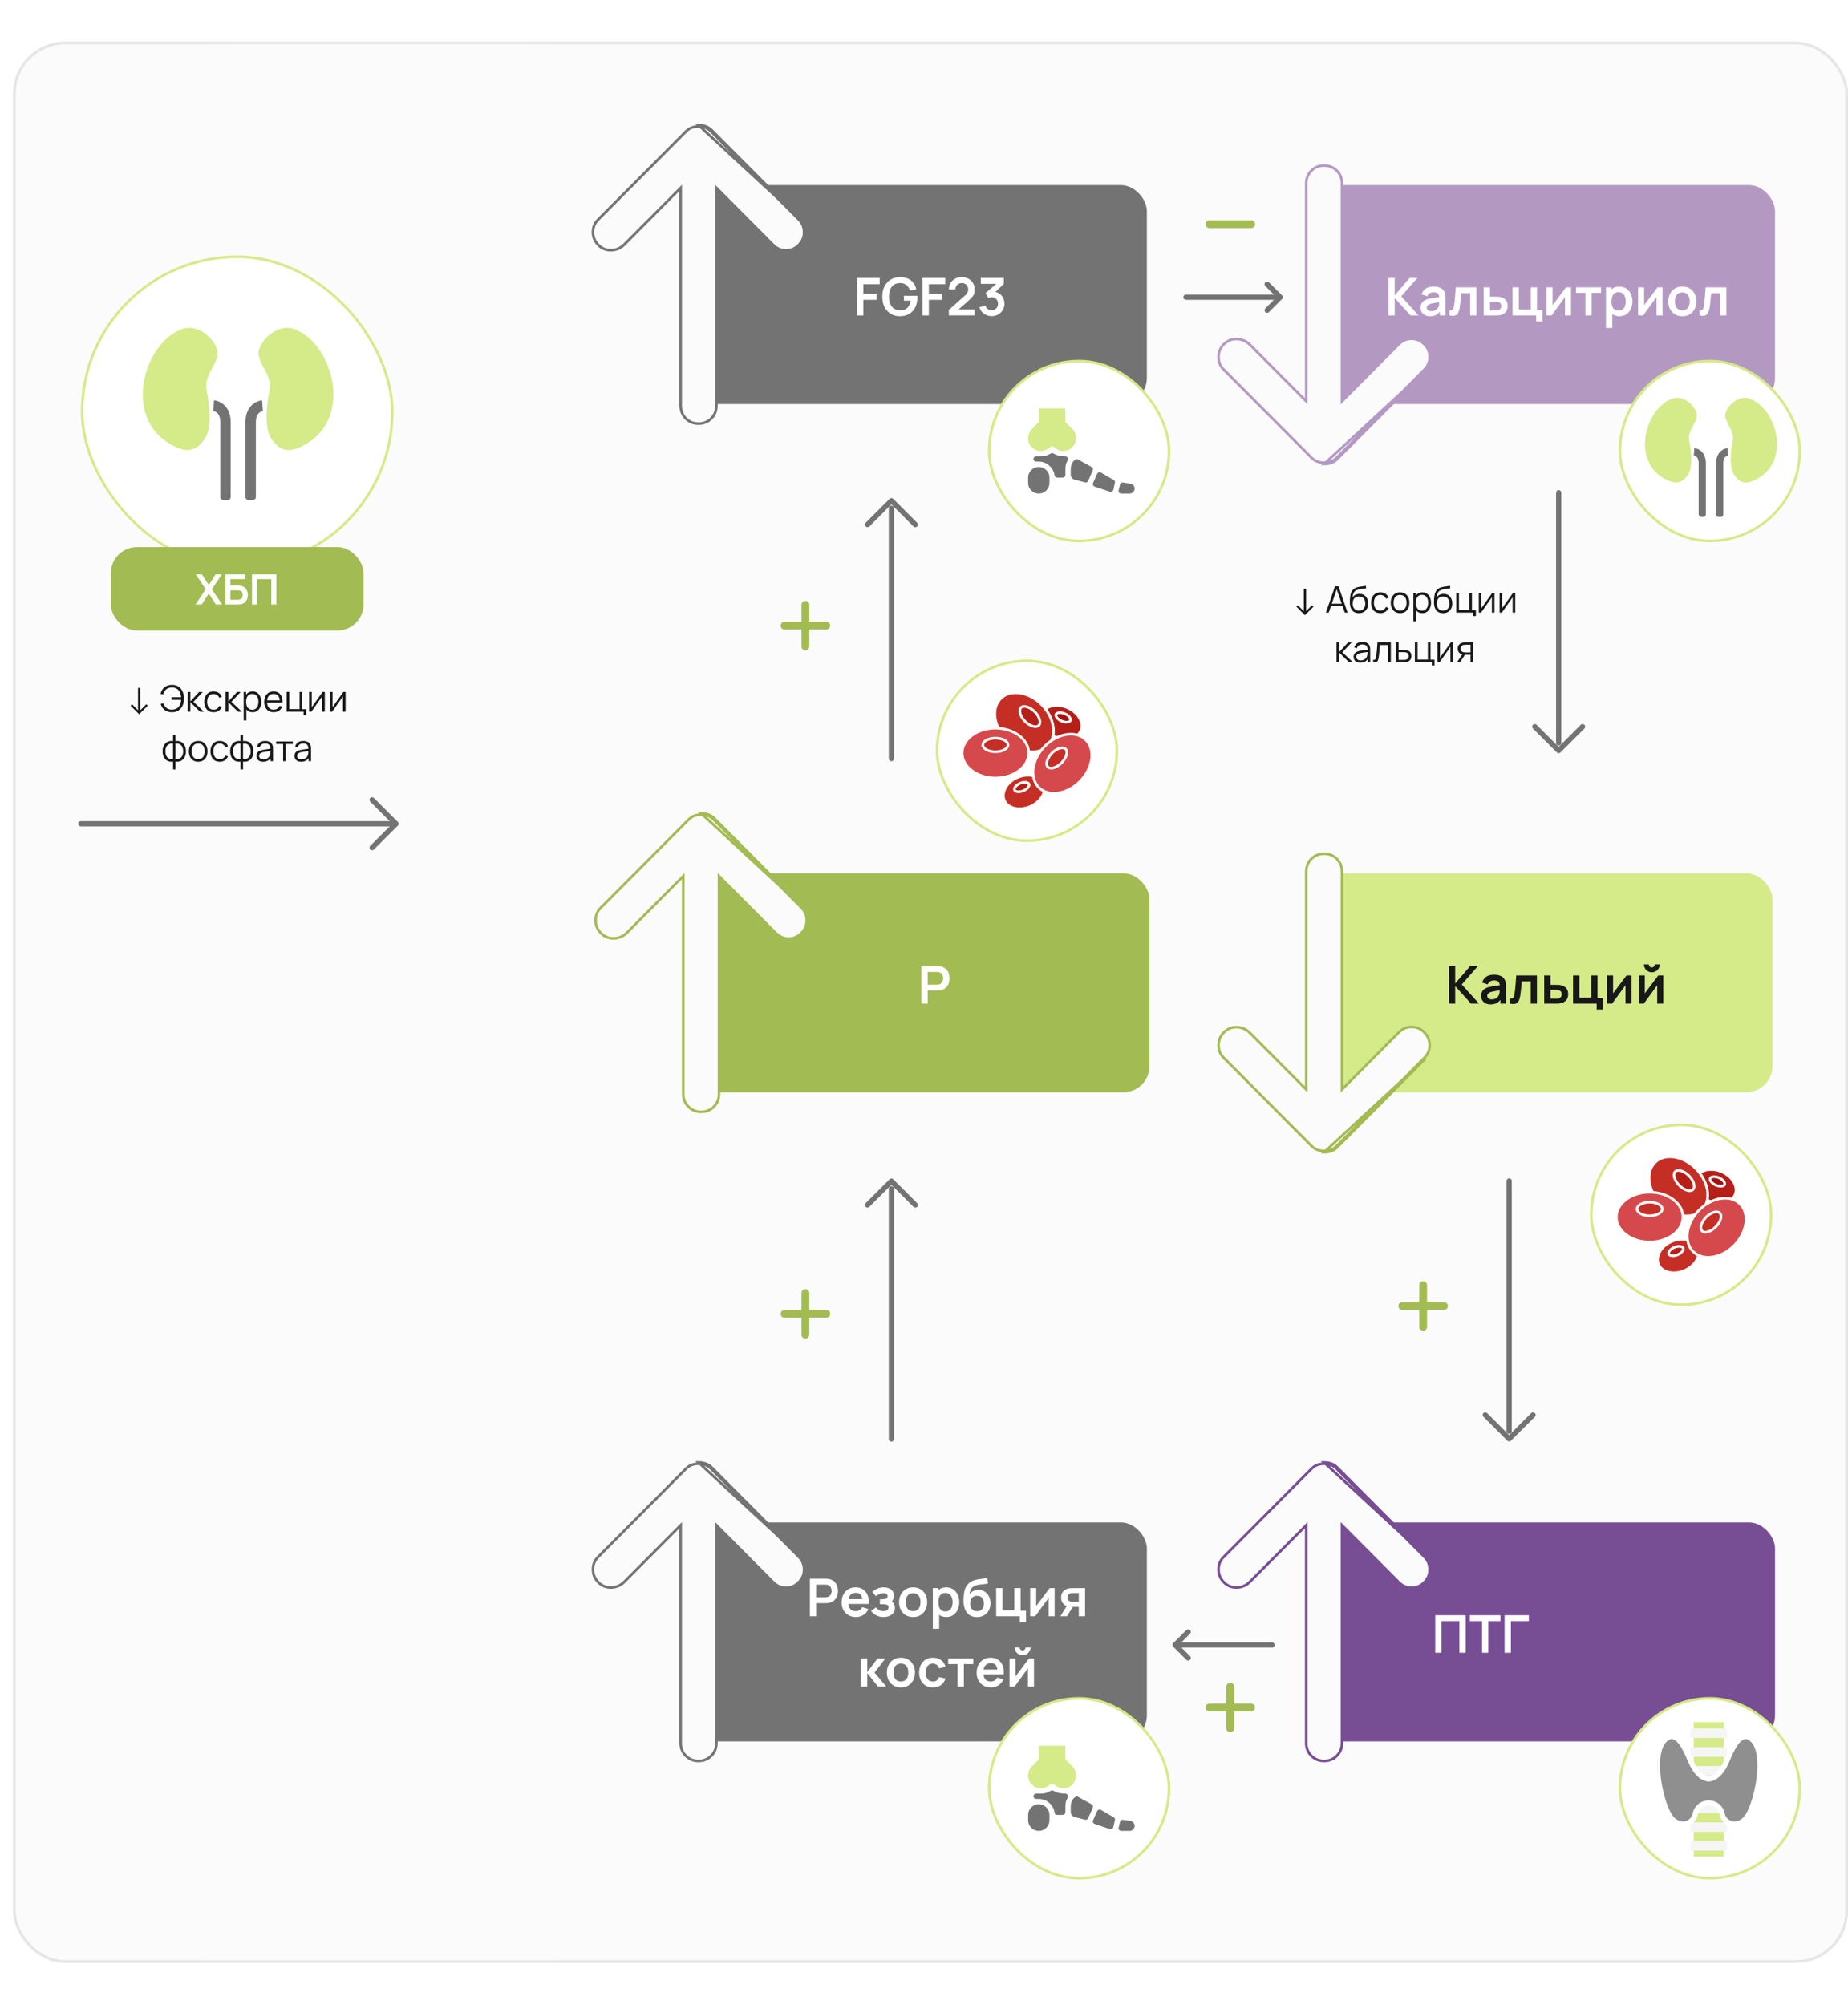 <svg width="709" height="769" viewBox="0 0 709 769" fill="none" xmlns="http://www.w3.org/2000/svg">
<rect x="5.5" y="16.5" width="703" height="736" rx="19.5" fill="#FBFBFB" stroke="#E6E6E6"/>
<g filter="url(#filter0_ddd_3757_25474)">
<path d="M8.088 29.638C5 34.981 5 41.975 5 55.964V713.036C5 727.025 5 734.019 8.088 739.362C10.805 744.062 15.14 747.883 20.471 750.278C26.532 753 34.467 753 50.336 753H138.203C154.072 753 162.007 753 168.068 750.278C173.399 747.883 177.734 744.062 180.451 739.362C183.539 734.019 183.539 727.025 183.539 713.036V441.474C183.539 440.041 184.051 438.656 184.983 437.569L227.654 387.78C229.579 385.533 229.579 382.218 227.654 379.971L184.983 330.182C184.051 329.095 183.539 327.71 183.539 326.278V55.964C183.539 41.975 183.539 34.981 180.451 29.638C177.734 24.938 173.399 21.117 168.068 18.722C162.007 16 154.072 16 138.203 16H50.336C34.467 16 26.532 16 20.471 18.722C15.14 21.117 10.805 24.938 8.088 29.638Z" fill="#FBFBFB"/>
</g>
<rect x="31.5" y="98.5" width="119" height="119" rx="59.5" fill="white"/>
<rect x="31.5" y="98.5" width="119" height="119" rx="59.5" stroke="#D5EA88"/>
<path d="M68.141 171.755C45.997 162.509 54.735 131.298 70.108 126.143C76.485 124.004 83.519 131.1 83.477 135.506C83.456 137.41 82.464 139.269 81.428 141.204C80.071 143.747 78.64 146.42 79.247 149.514C80.317 154.962 81.516 164.156 78.428 168.518C75.34 172.883 72.236 173.464 68.141 171.755ZM112.573 126.143C127.946 131.298 136.686 162.509 114.54 171.755C110.445 173.466 107.341 172.883 104.253 168.518C101.165 164.156 102.363 154.962 103.433 149.514C104.041 146.42 102.61 143.745 101.252 141.204C100.217 139.269 99.224 137.41 99.206 135.506C99.161 131.1 106.197 124.004 112.573 126.143Z" fill="#D5EA88"/>
<path d="M100.707 155.622L100.846 157.653C100.847 157.665 100.856 157.674 100.868 157.674H100.871C100.871 157.674 100.871 157.674 100.871 157.674C100.872 157.673 100.872 157.672 100.871 157.672C100.76 157.689 100.65 157.714 100.542 157.746C100.203 157.844 99.884 158.002 99.596 158.211C99.017 158.635 98.165 159.577 98.165 161.956V190.723C98.165 191.276 97.718 191.723 97.165 191.723H95.169C94.617 191.723 94.169 191.276 94.169 190.723V161.956C94.169 158.322 95.588 156.097 97.276 154.857C98.146 154.223 99.143 153.799 100.194 153.616C100.3 153.598 100.407 153.585 100.514 153.575L100.546 153.57C100.558 153.57 100.569 153.58 100.57 153.592C100.576 153.67 100.602 154.025 100.707 155.622ZM81.971 155.622C81.835 157.674 81.833 157.674 81.831 157.674H81.807C81.807 157.674 81.807 157.674 81.807 157.674C81.806 157.673 81.806 157.672 81.807 157.672L81.849 157.678C82.292 157.76 82.713 157.942 83.082 158.209C83.661 158.635 84.513 159.577 84.513 161.956V190.723C84.513 191.276 84.96 191.723 85.513 191.723H87.509C88.062 191.723 88.509 191.276 88.509 190.723V161.956C88.509 158.322 87.091 156.097 85.4 154.857C84.53 154.223 83.533 153.799 82.482 153.616C82.376 153.598 82.269 153.585 82.162 153.575L82.132 153.57C82.12 153.57 82.11 153.58 82.109 153.592C82.103 153.67 82.078 154.025 81.971 155.622Z" fill="#737373"/>
<rect x="42.523" y="209.864" width="96.949" height="32" rx="10" fill="#A3BB53"/>
<path d="M75.016 231.864L78.919 226.04L75.127 220.344H77.487L80.112 224.4L82.712 220.344H85.088L81.296 226.04L85.183 231.864H82.823L80.112 227.68L77.391 231.864H75.016ZM86.46 231.864V220.344H94.164V222.152H88.388V224.632H91.22C91.326 224.632 91.468 224.638 91.644 224.648C91.825 224.654 91.99 224.664 92.14 224.68C92.785 224.755 93.324 224.96 93.756 225.296C94.193 225.632 94.521 226.056 94.74 226.568C94.964 227.08 95.076 227.64 95.076 228.248C95.076 228.856 94.966 229.419 94.748 229.936C94.529 230.448 94.201 230.872 93.764 231.208C93.332 231.539 92.79 231.742 92.14 231.816C91.99 231.832 91.828 231.846 91.652 231.856C91.476 231.862 91.332 231.864 91.22 231.864H86.46ZM88.388 230.056H91.14C91.246 230.056 91.367 230.051 91.5 230.04C91.633 230.03 91.756 230.014 91.868 229.992C92.348 229.891 92.678 229.667 92.86 229.32C93.041 228.974 93.132 228.616 93.132 228.248C93.132 227.875 93.041 227.518 92.86 227.176C92.678 226.83 92.348 226.606 91.868 226.504C91.756 226.478 91.633 226.462 91.5 226.456C91.367 226.446 91.246 226.44 91.14 226.44H88.388V230.056ZM96.679 231.864V220.344H106.015V231.864H104.087V222.152H98.607V231.864H96.679Z" fill="white"/>
<rect x="504" y="71" width="177" height="84" rx="10" fill="#B399C2"/>
<rect x="503" y="335" width="177" height="84" rx="10" fill="#D5EA88"/>
<rect x="264" y="335" width="177" height="84" rx="10" fill="#A3BB53"/>
<rect x="504" y="584" width="177" height="84" rx="10" fill="#774D93"/>
<rect x="263" y="71" width="177" height="84" rx="10" fill="#737373"/>
<rect x="263" y="584" width="177" height="84" rx="10" fill="#737373"/>
<path d="M479.515 132.205L479.516 132.205L500.291 153.064L501.146 153.922V152.711V70.384C501.146 68.417 501.804 66.791 503.118 65.472C504.432 64.153 506.048 63.495 507.999 63.5H508C509.957 63.5 511.575 64.16 512.889 65.479C514.203 66.799 514.859 68.422 514.854 70.382V70.384V152.711V153.922L515.709 153.064L536.668 132.021C538.048 130.635 539.67 129.953 541.557 129.953C543.445 129.953 545.064 130.635 546.439 132.02L546.439 132.021C547.82 133.406 548.5 135.035 548.5 136.932C548.5 138.829 547.82 140.455 546.44 141.836L546.439 141.836L512.794 175.617C512.103 176.31 511.367 176.79 510.588 177.072C509.789 177.361 508.929 177.505 508.003 177.5H508C507.073 177.5 506.212 177.353 505.412 177.064C504.632 176.783 503.896 176.305 503.206 175.616C503.206 175.616 503.205 175.616 503.205 175.615L469.377 141.652C468.128 140.398 467.5 138.837 467.5 136.932C467.5 135.04 468.18 133.411 469.561 132.02C470.935 130.641 472.578 129.986 474.524 130.041C476.479 130.096 478.135 130.814 479.515 132.205ZM546.794 142.189L513.148 175.969C512.413 176.708 511.616 177.232 510.758 177.542C509.9 177.852 508.981 178.005 508 178L546.794 142.189Z" fill="#FBFBFB" stroke="#B399C2"/>
<path d="M479.515 396.205L479.516 396.205L500.291 417.064L501.146 417.922V416.711V334.384C501.146 332.417 501.804 330.791 503.118 329.472C504.432 328.153 506.048 327.495 507.999 327.5H508C509.957 327.5 511.575 328.16 512.889 329.479C514.203 330.799 514.859 332.422 514.854 334.382V334.384V416.711V417.922L515.709 417.064L536.668 396.021C538.048 394.635 539.67 393.953 541.557 393.953C543.445 393.953 545.064 394.635 546.439 396.02L546.439 396.021C547.82 397.406 548.5 399.035 548.5 400.932C548.5 402.829 547.82 404.455 546.44 405.836L546.439 405.836L512.794 439.617C512.103 440.31 511.367 440.79 510.588 441.072C509.789 441.361 508.929 441.505 508.003 441.5H508C507.073 441.5 506.212 441.353 505.412 441.064C504.632 440.783 503.896 440.305 503.206 439.616C503.206 439.616 503.205 439.616 503.205 439.615L469.377 405.652C468.128 404.398 467.5 402.837 467.5 400.932C467.5 399.04 468.18 397.411 469.561 396.02C470.935 394.641 472.578 393.986 474.524 394.041C476.479 394.096 478.135 394.814 479.515 396.205ZM546.794 406.189L513.148 439.969C512.413 440.708 511.616 441.232 510.758 441.542C509.9 441.852 508.981 442.005 508 442L546.794 406.189Z" fill="#FBFBFB" stroke="#A3BB53"/>
<path d="M240.515 357.795L240.516 357.795L261.291 336.936L262.146 336.078V337.289V419.616C262.146 421.583 262.804 423.209 264.118 424.528C265.432 425.847 267.048 426.505 268.999 426.5H269C270.957 426.5 272.575 425.84 273.889 424.521C275.203 423.201 275.859 421.578 275.854 419.618V419.616V337.289V336.078L276.709 336.936L297.668 357.979C299.048 359.365 300.67 360.047 302.557 360.047C304.445 360.047 306.064 359.365 307.439 357.98L307.439 357.979C308.82 356.594 309.5 354.965 309.5 353.068C309.5 351.171 308.82 349.545 307.44 348.164L307.439 348.164L273.794 314.383C273.103 313.69 272.367 313.21 271.588 312.928C270.789 312.639 269.929 312.495 269.003 312.5H269C268.073 312.5 267.212 312.647 266.412 312.936C265.632 313.217 264.896 313.695 264.206 314.384C264.206 314.384 264.205 314.384 264.205 314.385L230.377 348.348C229.128 349.602 228.5 351.163 228.5 353.068C228.5 354.96 229.18 356.589 230.561 357.98C231.935 359.359 233.578 360.014 235.524 359.959C237.479 359.904 239.135 359.186 240.515 357.795ZM307.794 347.811L274.148 314.031C273.413 313.292 272.616 312.768 271.758 312.458C270.9 312.148 269.981 311.995 269 312L307.794 347.811Z" fill="#FBFBFB" stroke="#A3BB53"/>
<path d="M479.515 606.795L479.516 606.795L500.291 585.936L501.146 585.078V586.289V668.616C501.146 670.583 501.804 672.209 503.118 673.528C504.432 674.847 506.048 675.505 507.999 675.5H508C509.957 675.5 511.575 674.84 512.889 673.521C514.203 672.201 514.859 670.578 514.854 668.618V668.616V586.289V585.078L515.709 585.936L536.668 606.979C538.048 608.365 539.67 609.047 541.557 609.047C543.445 609.047 545.064 608.365 546.439 606.98L546.439 606.979C547.82 605.594 548.5 603.965 548.5 602.068C548.5 600.171 547.82 598.545 546.44 597.164L546.439 597.164L512.794 563.383C512.103 562.69 511.367 562.21 510.588 561.928C509.789 561.639 508.929 561.495 508.003 561.5H508C507.073 561.5 506.212 561.647 505.412 561.936C504.632 562.217 503.896 562.695 503.206 563.384C503.206 563.384 503.205 563.384 503.205 563.385L469.377 597.348C468.128 598.602 467.5 600.163 467.5 602.068C467.5 603.96 468.18 605.589 469.561 606.98C470.935 608.359 472.578 609.014 474.524 608.959C476.479 608.904 478.135 608.186 479.515 606.795ZM546.794 596.811L513.148 563.031C512.413 562.292 511.616 561.768 510.758 561.458C509.9 561.148 508.981 560.995 508 561L546.794 596.811Z" fill="#FBFBFB" stroke="#774D93"/>
<path d="M239.515 93.796L239.516 93.795L260.291 72.936L261.146 72.079V73.289V155.616C261.146 157.583 261.804 159.209 263.118 160.528C264.432 161.847 266.048 162.505 267.999 162.5H268C269.957 162.5 271.575 161.84 272.889 160.521C274.203 159.201 274.859 157.578 274.854 155.618V155.616V73.289V72.079L275.709 72.936L296.668 93.98C298.048 95.365 299.67 96.047 301.557 96.047C303.445 96.047 305.064 95.365 306.439 93.98L306.439 93.98C307.82 92.594 308.5 90.965 308.5 89.068C308.5 87.171 307.82 85.545 306.44 84.164L306.439 84.163L272.794 50.383C272.103 49.69 271.367 49.21 270.588 48.928C269.789 48.639 268.929 48.495 268.003 48.5H268C267.073 48.5 266.212 48.647 265.412 48.935C264.632 49.217 263.896 49.695 263.206 50.384C263.206 50.384 263.205 50.384 263.205 50.385L229.377 84.348C228.128 85.602 227.5 87.163 227.5 89.068C227.5 90.96 228.18 92.589 229.561 93.98C230.935 95.359 232.578 96.014 234.524 95.959C236.479 95.904 238.135 95.186 239.515 93.796ZM306.794 83.811L273.148 50.031C272.413 49.292 271.616 48.768 270.758 48.458C269.9 48.148 268.981 47.995 268 48L306.794 83.811Z" fill="#FBFBFB" stroke="#737373"/>
<path d="M239.515 606.795L239.516 606.795L260.291 585.936L261.146 585.078V586.289V668.616C261.146 670.583 261.804 672.209 263.118 673.528C264.432 674.847 266.048 675.505 267.999 675.5H268C269.957 675.5 271.575 674.84 272.889 673.521C274.203 672.201 274.859 670.578 274.854 668.618V668.616V586.289V585.078L275.709 585.936L296.668 606.979C298.048 608.365 299.67 609.047 301.557 609.047C303.445 609.047 305.064 608.365 306.439 606.98L306.439 606.979C307.82 605.594 308.5 603.965 308.5 602.068C308.5 600.171 307.82 598.545 306.44 597.164L306.439 597.164L272.794 563.383C272.103 562.69 271.367 562.21 270.588 561.928C269.789 561.639 268.929 561.495 268.003 561.5H268C267.073 561.5 266.212 561.647 265.412 561.936C264.632 562.217 263.896 562.695 263.206 563.384C263.206 563.384 263.205 563.384 263.205 563.385L229.377 597.348C228.128 598.602 227.5 600.163 227.5 602.068C227.5 603.96 228.18 605.589 229.561 606.98C230.935 608.359 232.578 609.014 234.524 608.959C236.479 608.904 238.135 608.186 239.515 606.795ZM306.794 596.811L273.148 563.031C272.413 562.292 271.616 561.768 270.758 561.458C269.9 561.148 268.981 560.995 268 561L306.794 596.811Z" fill="#FBFBFB" stroke="#737373"/>
<path d="M532.67 121V106.6H535.08V113.28L540.83 106.6H543.79L537.6 113.66L544.21 121H541.15L535.08 114.28V121H532.67ZM548.639 121.3C547.859 121.3 547.199 121.153 546.659 120.86C546.119 120.56 545.709 120.163 545.429 119.67C545.155 119.177 545.019 118.633 545.019 118.04C545.019 117.52 545.105 117.053 545.279 116.64C545.452 116.22 545.719 115.86 546.079 115.56C546.439 115.253 546.905 115.003 547.479 114.81C547.912 114.67 548.419 114.543 548.999 114.43C549.585 114.317 550.219 114.213 550.899 114.12C551.585 114.02 552.302 113.913 553.049 113.8L552.189 114.29C552.195 113.543 552.029 112.993 551.689 112.64C551.349 112.287 550.775 112.11 549.969 112.11C549.482 112.11 549.012 112.223 548.559 112.45C548.105 112.677 547.789 113.067 547.609 113.62L545.409 112.93C545.675 112.017 546.182 111.283 546.929 110.73C547.682 110.177 548.695 109.9 549.969 109.9C550.929 109.9 551.772 110.057 552.499 110.37C553.232 110.683 553.775 111.197 554.129 111.91C554.322 112.29 554.439 112.68 554.479 113.08C554.519 113.473 554.539 113.903 554.539 114.37V121H552.429V118.66L552.779 119.04C552.292 119.82 551.722 120.393 551.069 120.76C550.422 121.12 549.612 121.3 548.639 121.3ZM549.119 119.38C549.665 119.38 550.132 119.283 550.519 119.09C550.905 118.897 551.212 118.66 551.439 118.38C551.672 118.1 551.829 117.837 551.909 117.59C552.035 117.283 552.105 116.933 552.119 116.54C552.139 116.14 552.149 115.817 552.149 115.57L552.889 115.79C552.162 115.903 551.539 116.003 551.019 116.09C550.499 116.177 550.052 116.26 549.679 116.34C549.305 116.413 548.975 116.497 548.689 116.59C548.409 116.69 548.172 116.807 547.979 116.94C547.785 117.073 547.635 117.227 547.529 117.4C547.429 117.573 547.379 117.777 547.379 118.01C547.379 118.277 547.445 118.513 547.579 118.72C547.712 118.92 547.905 119.08 548.159 119.2C548.419 119.32 548.739 119.38 549.119 119.38ZM556.142 121V118.98C556.536 119.053 556.839 119.047 557.052 118.96C557.266 118.867 557.426 118.693 557.532 118.44C557.639 118.187 557.732 117.85 557.812 117.43C557.919 116.837 558.012 116.153 558.092 115.38C558.179 114.607 558.252 113.78 558.312 112.9C558.379 112.02 558.439 111.12 558.492 110.2H566.442V121H564.042V112.46H560.612C560.579 112.893 560.539 113.38 560.492 113.92C560.446 114.453 560.396 114.993 560.342 115.54C560.289 116.087 560.229 116.607 560.162 117.1C560.102 117.587 560.039 118.003 559.972 118.35C559.819 119.13 559.599 119.747 559.312 120.2C559.032 120.653 558.639 120.943 558.132 121.07C557.626 121.203 556.962 121.18 556.142 121ZM569.242 121L569.232 110.2H571.642V113.8H573.582C573.882 113.8 574.218 113.807 574.592 113.82C574.972 113.833 575.288 113.863 575.542 113.91C576.148 114.043 576.665 114.257 577.092 114.55C577.525 114.843 577.855 115.227 578.082 115.7C578.308 116.173 578.422 116.743 578.422 117.41C578.422 118.363 578.175 119.127 577.682 119.7C577.195 120.267 576.508 120.653 575.622 120.86C575.355 120.92 575.028 120.96 574.642 120.98C574.262 120.993 573.918 121 573.612 121H569.242ZM571.642 119.11H573.822C573.968 119.11 574.132 119.103 574.312 119.09C574.492 119.077 574.665 119.047 574.832 119C575.132 118.92 575.395 118.74 575.622 118.46C575.855 118.173 575.972 117.823 575.972 117.41C575.972 116.977 575.855 116.62 575.622 116.34C575.388 116.06 575.102 115.877 574.762 115.79C574.608 115.75 574.448 115.723 574.282 115.71C574.115 115.697 573.962 115.69 573.822 115.69H571.642V119.11ZM589.366 123.27V121H580.306V110.2H582.716V118.74H587.276V110.2H589.686V118.86H591.776V123.27H589.366ZM602.733 110.2V121H600.423V113.95L595.283 121H593.353V110.2H595.663V117.07L600.823 110.2H602.733ZM608.251 121V112.34H604.641V110.2H614.271V112.34H610.661V121H608.251ZM621.356 121.3C620.302 121.3 619.419 121.05 618.706 120.55C617.992 120.05 617.456 119.37 617.096 118.51C616.736 117.643 616.556 116.673 616.556 115.6C616.556 114.513 616.736 113.54 617.096 112.68C617.456 111.82 617.982 111.143 618.676 110.65C619.376 110.15 620.239 109.9 621.266 109.9C622.286 109.9 623.169 110.15 623.916 110.65C624.669 111.143 625.252 111.82 625.666 112.68C626.079 113.533 626.286 114.507 626.286 115.6C626.286 116.68 626.082 117.65 625.676 118.51C625.269 119.37 624.696 120.05 623.956 120.55C623.216 121.05 622.349 121.3 621.356 121.3ZM616.146 125.8V110.2H618.276V117.78H618.576V125.8H616.146ZM620.986 119.14C621.612 119.14 622.129 118.983 622.536 118.67C622.942 118.357 623.242 117.933 623.436 117.4C623.636 116.86 623.736 116.26 623.736 115.6C623.736 114.947 623.636 114.353 623.436 113.82C623.236 113.28 622.926 112.853 622.506 112.54C622.086 112.22 621.552 112.06 620.906 112.06C620.292 112.06 619.792 112.21 619.406 112.51C619.019 112.803 618.732 113.217 618.546 113.75C618.366 114.277 618.276 114.893 618.276 115.6C618.276 116.3 618.366 116.917 618.546 117.45C618.732 117.983 619.022 118.4 619.416 118.7C619.816 118.993 620.339 119.14 620.986 119.14ZM637.85 110.2V121H635.54V113.95L630.4 121H628.47V110.2H630.78V117.07L635.94 110.2H637.85ZM645.428 121.3C644.348 121.3 643.404 121.057 642.598 120.57C641.791 120.083 641.164 119.413 640.718 118.56C640.278 117.7 640.058 116.713 640.058 115.6C640.058 114.467 640.284 113.473 640.738 112.62C641.191 111.767 641.821 111.1 642.628 110.62C643.434 110.14 644.368 109.9 645.428 109.9C646.514 109.9 647.461 110.143 648.268 110.63C649.074 111.117 649.701 111.79 650.148 112.65C650.594 113.503 650.818 114.487 650.818 115.6C650.818 116.72 650.591 117.71 650.138 118.57C649.691 119.423 649.064 120.093 648.258 120.58C647.451 121.06 646.508 121.3 645.428 121.3ZM645.428 119.04C646.388 119.04 647.101 118.72 647.568 118.08C648.034 117.44 648.268 116.613 648.268 115.6C648.268 114.553 648.031 113.72 647.558 113.1C647.084 112.473 646.374 112.16 645.428 112.16C644.781 112.16 644.248 112.307 643.828 112.6C643.414 112.887 643.108 113.29 642.908 113.81C642.708 114.323 642.608 114.92 642.608 115.6C642.608 116.647 642.844 117.483 643.318 118.11C643.798 118.73 644.501 119.04 645.428 119.04ZM652.021 121V118.98C652.414 119.053 652.718 119.047 652.931 118.96C653.144 118.867 653.304 118.693 653.411 118.44C653.518 118.187 653.611 117.85 653.691 117.43C653.798 116.837 653.891 116.153 653.971 115.38C654.058 114.607 654.131 113.78 654.191 112.9C654.258 112.02 654.318 111.12 654.371 110.2H662.321V121H659.921V112.46H656.491C656.458 112.893 656.418 113.38 656.371 113.92C656.324 114.453 656.274 114.993 656.221 115.54C656.168 116.087 656.108 116.607 656.041 117.1C655.981 117.587 655.918 118.003 655.851 118.35C655.698 119.13 655.478 119.747 655.191 120.2C654.911 120.653 654.518 120.943 654.011 121.07C653.504 121.203 652.841 121.18 652.021 121Z" fill="white"/>
<path d="M555.88 385V370.6H558.29V377.28L564.04 370.6H567L560.81 377.66L567.42 385H564.36L558.29 378.28V385H555.88ZM571.85 385.3C571.07 385.3 570.41 385.153 569.87 384.86C569.33 384.56 568.92 384.163 568.64 383.67C568.366 383.177 568.23 382.633 568.23 382.04C568.23 381.52 568.316 381.053 568.49 380.64C568.663 380.22 568.93 379.86 569.29 379.56C569.65 379.253 570.116 379.003 570.69 378.81C571.123 378.67 571.63 378.543 572.21 378.43C572.796 378.317 573.43 378.213 574.11 378.12C574.796 378.02 575.513 377.913 576.26 377.8L575.4 378.29C575.406 377.543 575.24 376.993 574.9 376.64C574.56 376.287 573.986 376.11 573.18 376.11C572.693 376.11 572.223 376.223 571.77 376.45C571.316 376.677 571 377.067 570.82 377.62L568.62 376.93C568.886 376.017 569.393 375.283 570.14 374.73C570.893 374.177 571.906 373.9 573.18 373.9C574.14 373.9 574.983 374.057 575.71 374.37C576.443 374.683 576.986 375.197 577.34 375.91C577.533 376.29 577.65 376.68 577.69 377.08C577.73 377.473 577.75 377.903 577.75 378.37V385H575.64V382.66L575.99 383.04C575.503 383.82 574.933 384.393 574.28 384.76C573.633 385.12 572.823 385.3 571.85 385.3ZM572.33 383.38C572.876 383.38 573.343 383.283 573.73 383.09C574.116 382.897 574.423 382.66 574.65 382.38C574.883 382.1 575.04 381.837 575.12 381.59C575.246 381.283 575.316 380.933 575.33 380.54C575.35 380.14 575.36 379.817 575.36 379.57L576.1 379.79C575.373 379.903 574.75 380.003 574.23 380.09C573.71 380.177 573.263 380.26 572.89 380.34C572.516 380.413 572.186 380.497 571.9 380.59C571.62 380.69 571.383 380.807 571.19 380.94C570.996 381.073 570.846 381.227 570.74 381.4C570.64 381.573 570.59 381.777 570.59 382.01C570.59 382.277 570.656 382.513 570.79 382.72C570.923 382.92 571.116 383.08 571.37 383.2C571.63 383.32 571.95 383.38 572.33 383.38ZM579.353 385V382.98C579.746 383.053 580.05 383.047 580.263 382.96C580.476 382.867 580.636 382.693 580.743 382.44C580.85 382.187 580.943 381.85 581.023 381.43C581.13 380.837 581.223 380.153 581.303 379.38C581.39 378.607 581.463 377.78 581.523 376.9C581.59 376.02 581.65 375.12 581.703 374.2H589.653V385H587.253V376.46H583.823C583.79 376.893 583.75 377.38 583.703 377.92C583.656 378.453 583.606 378.993 583.553 379.54C583.5 380.087 583.44 380.607 583.373 381.1C583.313 381.587 583.25 382.003 583.183 382.35C583.03 383.13 582.81 383.747 582.523 384.2C582.243 384.653 581.85 384.943 581.343 385.07C580.836 385.203 580.173 385.18 579.353 385ZM592.453 385L592.443 374.2H594.853V377.8H596.793C597.093 377.8 597.429 377.807 597.803 377.82C598.183 377.833 598.499 377.863 598.753 377.91C599.359 378.043 599.876 378.257 600.303 378.55C600.736 378.843 601.066 379.227 601.293 379.7C601.519 380.173 601.633 380.743 601.633 381.41C601.633 382.363 601.386 383.127 600.893 383.7C600.406 384.267 599.719 384.653 598.833 384.86C598.566 384.92 598.239 384.96 597.853 384.98C597.473 384.993 597.129 385 596.823 385H592.453ZM594.853 383.11H597.033C597.179 383.11 597.343 383.103 597.523 383.09C597.703 383.077 597.876 383.047 598.043 383C598.343 382.92 598.606 382.74 598.833 382.46C599.066 382.173 599.183 381.823 599.183 381.41C599.183 380.977 599.066 380.62 598.833 380.34C598.599 380.06 598.313 379.877 597.973 379.79C597.819 379.75 597.659 379.723 597.493 379.71C597.326 379.697 597.173 379.69 597.033 379.69H594.853V383.11ZM612.577 387.27V385H603.517V374.2H605.927V382.74H610.487V374.2H612.897V382.86H614.987V387.27H612.577ZM625.944 374.2V385H623.634V377.95L618.494 385H616.564V374.2H618.874V381.07L624.034 374.2H625.944ZM633.742 372.98C633.188 372.98 632.682 372.843 632.222 372.57C631.762 372.297 631.395 371.933 631.122 371.48C630.848 371.02 630.712 370.51 630.712 369.95H632.592C632.592 370.27 632.702 370.543 632.922 370.77C633.148 370.99 633.422 371.1 633.742 371.1C634.062 371.1 634.332 370.99 634.552 370.77C634.778 370.543 634.892 370.27 634.892 369.95H636.772C636.772 370.51 636.635 371.02 636.362 371.48C636.088 371.933 635.722 372.297 635.262 372.57C634.802 372.843 634.295 372.98 633.742 372.98ZM638.112 374.2V385H635.802V377.95L630.662 385H628.732V374.2H631.042V381.07L636.202 374.2H638.112Z" fill="#181818"/>
<path d="M353.513 385V370.6H359.463C359.603 370.6 359.783 370.607 360.003 370.62C360.223 370.627 360.427 370.647 360.613 370.68C361.447 370.807 362.133 371.083 362.673 371.51C363.22 371.937 363.623 372.477 363.883 373.13C364.15 373.777 364.283 374.497 364.283 375.29C364.283 376.077 364.15 376.797 363.883 377.45C363.617 378.097 363.21 378.633 362.663 379.06C362.123 379.487 361.44 379.763 360.613 379.89C360.427 379.917 360.22 379.937 359.993 379.95C359.773 379.963 359.597 379.97 359.463 379.97H355.923V385H353.513ZM355.923 377.72H359.363C359.497 377.72 359.647 377.713 359.813 377.7C359.98 377.687 360.133 377.66 360.273 377.62C360.673 377.52 360.987 377.343 361.213 377.09C361.447 376.837 361.61 376.55 361.703 376.23C361.803 375.91 361.853 375.597 361.853 375.29C361.853 374.983 361.803 374.67 361.703 374.35C361.61 374.023 361.447 373.733 361.213 373.48C360.987 373.227 360.673 373.05 360.273 372.95C360.133 372.91 359.98 372.887 359.813 372.88C359.647 372.867 359.497 372.86 359.363 372.86H355.923V377.72Z" fill="white"/>
<path d="M550.65 634V619.6H562.32V634H559.91V621.86H553.06V634H550.65ZM568.583 634V621.86H563.923V619.6H575.653V621.86H570.993V634H568.583ZM577.252 634V619.6H586.552V621.86H579.662V634H577.252Z" fill="white"/>
<path d="M328.839 121V106.6H337.509V109.01H331.249V112.6H336.309V115H331.249V121H328.839ZM345.248 121.3C344.315 121.3 343.438 121.137 342.618 120.81C341.805 120.477 341.088 119.99 340.468 119.35C339.855 118.71 339.375 117.927 339.028 117C338.682 116.067 338.508 115 338.508 113.8C338.508 112.227 338.802 110.883 339.388 109.77C339.975 108.65 340.778 107.793 341.798 107.2C342.818 106.6 343.968 106.3 345.248 106.3C347.022 106.3 348.425 106.713 349.458 107.54C350.498 108.36 351.202 109.513 351.568 111L349.108 111.39C348.835 110.537 348.388 109.857 347.768 109.35C347.148 108.837 346.358 108.58 345.398 108.58C344.432 108.567 343.628 108.777 342.988 109.21C342.348 109.643 341.865 110.253 341.538 111.04C341.218 111.827 341.058 112.747 341.058 113.8C341.058 114.853 341.218 115.77 341.538 116.55C341.858 117.323 342.338 117.927 342.978 118.36C343.625 118.793 344.432 119.017 345.398 119.03C346.125 119.037 346.762 118.907 347.308 118.64C347.855 118.367 348.302 117.957 348.648 117.41C348.995 116.857 349.228 116.167 349.348 115.34H346.808V113.45H351.908C351.922 113.557 351.932 113.713 351.938 113.92C351.945 114.127 351.948 114.25 351.948 114.29C351.948 115.65 351.678 116.86 351.138 117.92C350.605 118.973 349.838 119.8 348.838 120.4C347.838 121 346.642 121.3 345.248 121.3ZM353.957 121V106.6H362.627V109.01H356.367V112.6H361.427V115H356.367V121H353.957ZM364.025 120.98V118.88L370.185 113.39C370.665 112.963 370.999 112.56 371.185 112.18C371.372 111.8 371.465 111.433 371.465 111.08C371.465 110.6 371.362 110.173 371.155 109.8C370.949 109.42 370.662 109.12 370.295 108.9C369.935 108.68 369.519 108.57 369.045 108.57C368.545 108.57 368.102 108.687 367.715 108.92C367.335 109.147 367.039 109.45 366.825 109.83C366.612 110.21 366.512 110.62 366.525 111.06H364.045C364.045 110.1 364.259 109.263 364.685 108.55C365.119 107.837 365.712 107.283 366.465 106.89C367.225 106.497 368.102 106.3 369.095 106.3C370.015 106.3 370.842 106.507 371.575 106.92C372.309 107.327 372.885 107.893 373.305 108.62C373.725 109.34 373.935 110.17 373.935 111.11C373.935 111.797 373.842 112.373 373.655 112.84C373.469 113.307 373.189 113.737 372.815 114.13C372.449 114.523 371.992 114.96 371.445 115.44L367.075 119.31L366.855 118.71H373.935V120.98H364.025ZM380.459 121.27C379.739 121.27 379.059 121.13 378.419 120.85C377.779 120.57 377.223 120.173 376.749 119.66C376.283 119.147 375.946 118.54 375.739 117.84L378.069 117.21C378.236 117.783 378.539 118.227 378.979 118.54C379.426 118.847 379.916 118.997 380.449 118.99C380.923 118.99 381.346 118.88 381.719 118.66C382.093 118.44 382.386 118.143 382.599 117.77C382.813 117.39 382.919 116.967 382.919 116.5C382.919 115.787 382.689 115.19 382.229 114.71C381.769 114.23 381.176 113.99 380.449 113.99C380.229 113.99 380.013 114.02 379.799 114.08C379.593 114.14 379.393 114.223 379.199 114.33L378.099 112.43L382.939 108.29L383.149 108.87H376.299V106.6H385.129V108.88L381.239 112.62L381.219 111.91C382.093 111.97 382.836 112.213 383.449 112.64C384.069 113.067 384.543 113.617 384.869 114.29C385.203 114.963 385.369 115.7 385.369 116.5C385.369 117.407 385.146 118.22 384.699 118.94C384.259 119.66 383.666 120.23 382.919 120.65C382.179 121.063 381.359 121.27 380.459 121.27Z" fill="white"/>
<path d="M310.72 620V605.6H316.67C316.81 605.6 316.99 605.607 317.21 605.62C317.43 605.627 317.634 605.647 317.82 605.68C318.654 605.807 319.34 606.083 319.88 606.51C320.427 606.937 320.83 607.477 321.09 608.13C321.357 608.777 321.49 609.497 321.49 610.29C321.49 611.077 321.357 611.797 321.09 612.45C320.824 613.097 320.417 613.633 319.87 614.06C319.33 614.487 318.647 614.763 317.82 614.89C317.634 614.917 317.427 614.937 317.2 614.95C316.98 614.963 316.804 614.97 316.67 614.97H313.13V620H310.72ZM313.13 612.72H316.57C316.704 612.72 316.854 612.713 317.02 612.7C317.187 612.687 317.34 612.66 317.48 612.62C317.88 612.52 318.194 612.343 318.42 612.09C318.654 611.837 318.817 611.55 318.91 611.23C319.01 610.91 319.06 610.597 319.06 610.29C319.06 609.983 319.01 609.67 318.91 609.35C318.817 609.023 318.654 608.733 318.42 608.48C318.194 608.227 317.88 608.05 317.48 607.95C317.34 607.91 317.187 607.887 317.02 607.88C316.854 607.867 316.704 607.86 316.57 607.86H313.13V612.72ZM328.404 620.3C327.31 620.3 326.35 620.063 325.524 619.59C324.697 619.117 324.05 618.46 323.584 617.62C323.124 616.78 322.894 615.813 322.894 614.72C322.894 613.54 323.12 612.517 323.574 611.65C324.027 610.777 324.657 610.1 325.464 609.62C326.27 609.14 327.204 608.9 328.264 608.9C329.384 608.9 330.334 609.163 331.114 609.69C331.9 610.21 332.484 610.947 332.864 611.9C333.244 612.853 333.387 613.977 333.294 615.27H330.904V614.39C330.897 613.217 330.69 612.36 330.284 611.82C329.877 611.28 329.237 611.01 328.364 611.01C327.377 611.01 326.644 611.317 326.164 611.93C325.684 612.537 325.444 613.427 325.444 614.6C325.444 615.693 325.684 616.54 326.164 617.14C326.644 617.74 327.344 618.04 328.264 618.04C328.857 618.04 329.367 617.91 329.794 617.65C330.227 617.383 330.56 617 330.794 616.5L333.174 617.22C332.76 618.193 332.12 618.95 331.254 619.49C330.394 620.03 329.444 620.3 328.404 620.3ZM324.684 615.27V613.45H332.114V615.27H324.684ZM338.974 620.3C337.948 620.3 337.011 620.083 336.164 619.65C335.318 619.217 334.651 618.623 334.164 617.87L336.064 616.6C336.451 617.06 336.881 617.417 337.354 617.67C337.828 617.917 338.354 618.04 338.934 618.04C339.541 618.04 340.018 617.907 340.364 617.64C340.711 617.373 340.884 617.017 340.884 616.57C340.884 616.177 340.768 615.9 340.534 615.74C340.301 615.573 339.994 615.473 339.614 615.44C339.234 615.407 338.828 615.39 338.394 615.39H337.594V613.48H338.384C338.991 613.48 339.498 613.41 339.904 613.27C340.318 613.13 340.524 612.82 340.524 612.34C340.524 611.907 340.364 611.6 340.044 611.42C339.724 611.233 339.351 611.14 338.924 611.14C338.404 611.14 337.891 611.25 337.384 611.47C336.878 611.69 336.424 611.957 336.024 612.27L334.664 610.63C335.264 610.097 335.934 609.677 336.674 609.37C337.414 609.057 338.204 608.9 339.044 608.9C339.738 608.9 340.384 609.02 340.984 609.26C341.591 609.5 342.078 609.86 342.444 610.34C342.818 610.82 343.004 611.413 343.004 612.12C343.004 612.627 342.894 613.103 342.674 613.55C342.461 613.997 342.118 614.42 341.644 614.82L341.614 614.04C341.981 614.193 342.291 614.407 342.544 614.68C342.804 614.953 343.001 615.273 343.134 615.64C343.274 616.007 343.344 616.397 343.344 616.81C343.344 617.563 343.144 618.2 342.744 618.72C342.344 619.24 341.811 619.633 341.144 619.9C340.484 620.167 339.761 620.3 338.974 620.3ZM350.315 620.3C349.235 620.3 348.291 620.057 347.485 619.57C346.678 619.083 346.051 618.413 345.605 617.56C345.165 616.7 344.945 615.713 344.945 614.6C344.945 613.467 345.171 612.473 345.625 611.62C346.078 610.767 346.708 610.1 347.515 609.62C348.321 609.14 349.255 608.9 350.315 608.9C351.401 608.9 352.348 609.143 353.155 609.63C353.961 610.117 354.588 610.79 355.035 611.65C355.481 612.503 355.705 613.487 355.705 614.6C355.705 615.72 355.478 616.71 355.025 617.57C354.578 618.423 353.951 619.093 353.145 619.58C352.338 620.06 351.395 620.3 350.315 620.3ZM350.315 618.04C351.275 618.04 351.988 617.72 352.455 617.08C352.921 616.44 353.155 615.613 353.155 614.6C353.155 613.553 352.918 612.72 352.445 612.1C351.971 611.473 351.261 611.16 350.315 611.16C349.668 611.16 349.135 611.307 348.715 611.6C348.301 611.887 347.995 612.29 347.795 612.81C347.595 613.323 347.495 613.92 347.495 614.6C347.495 615.647 347.731 616.483 348.205 617.11C348.685 617.73 349.388 618.04 350.315 618.04ZM363.098 620.3C362.044 620.3 361.161 620.05 360.448 619.55C359.734 619.05 359.198 618.37 358.838 617.51C358.478 616.643 358.298 615.673 358.298 614.6C358.298 613.513 358.478 612.54 358.838 611.68C359.198 610.82 359.724 610.143 360.418 609.65C361.118 609.15 361.981 608.9 363.008 608.9C364.028 608.9 364.911 609.15 365.658 609.65C366.411 610.143 366.994 610.82 367.408 611.68C367.821 612.533 368.028 613.507 368.028 614.6C368.028 615.68 367.824 616.65 367.418 617.51C367.011 618.37 366.438 619.05 365.698 619.55C364.958 620.05 364.091 620.3 363.098 620.3ZM357.888 624.8V609.2H360.018V616.78H360.318V624.8H357.888ZM362.728 618.14C363.354 618.14 363.871 617.983 364.278 617.67C364.684 617.357 364.984 616.933 365.178 616.4C365.378 615.86 365.478 615.26 365.478 614.6C365.478 613.947 365.378 613.353 365.178 612.82C364.978 612.28 364.668 611.853 364.248 611.54C363.828 611.22 363.294 611.06 362.648 611.06C362.034 611.06 361.534 611.21 361.148 611.51C360.761 611.803 360.474 612.217 360.288 612.75C360.108 613.277 360.018 613.893 360.018 614.6C360.018 615.3 360.108 615.917 360.288 616.45C360.474 616.983 360.764 617.4 361.158 617.7C361.558 617.993 362.081 618.14 362.728 618.14ZM374.722 620.32C373.695 620.307 372.822 620.077 372.102 619.63C371.382 619.183 370.819 618.553 370.412 617.74C370.005 616.927 369.759 615.967 369.672 614.86C369.632 614.293 369.629 613.66 369.662 612.96C369.695 612.26 369.769 611.577 369.882 610.91C369.995 610.243 370.152 609.677 370.352 609.21C370.559 608.743 370.829 608.313 371.162 607.92C371.495 607.52 371.855 607.187 372.242 606.92C372.682 606.613 373.159 606.377 373.672 606.21C374.192 606.043 374.735 605.917 375.302 605.83C375.869 605.737 376.452 605.653 377.052 605.58C377.652 605.507 378.245 605.413 378.832 605.3L379.052 607.43C378.679 607.523 378.245 607.597 377.752 607.65C377.265 607.697 376.759 607.75 376.232 607.81C375.712 607.87 375.215 607.957 374.742 608.07C374.269 608.183 373.859 608.35 373.512 608.57C373.032 608.863 372.665 609.283 372.412 609.83C372.159 610.377 372.009 610.953 371.962 611.56C372.375 610.947 372.889 610.517 373.502 610.27C374.122 610.017 374.749 609.89 375.382 609.89C376.342 609.89 377.165 610.117 377.852 610.57C378.545 611.023 379.075 611.64 379.442 612.42C379.815 613.193 380.002 614.057 380.002 615.01C380.002 616.077 379.779 617.01 379.332 617.81C378.885 618.61 378.265 619.23 377.472 619.67C376.679 620.11 375.762 620.327 374.722 620.32ZM374.842 618.06C375.709 618.06 376.362 617.793 376.802 617.26C377.249 616.72 377.472 616.003 377.472 615.11C377.472 614.197 377.242 613.477 376.782 612.95C376.329 612.423 375.682 612.16 374.842 612.16C373.989 612.16 373.339 612.423 372.892 612.95C372.445 613.477 372.222 614.197 372.222 615.11C372.222 616.043 372.449 616.77 372.902 617.29C373.355 617.803 374.002 618.06 374.842 618.06ZM391.245 622.27V620H382.185V609.2H384.595V617.74H389.155V609.2H391.565V617.86H393.655V622.27H391.245ZM404.612 609.2V620H402.302V612.95L397.162 620H395.232V609.2H397.542V616.07L402.702 609.2H404.612ZM413.88 620V616.4H411.95C411.703 616.4 411.393 616.393 411.02 616.38C410.653 616.367 410.31 616.333 409.99 616.28C409.156 616.127 408.466 615.763 407.92 615.19C407.373 614.61 407.1 613.823 407.1 612.83C407.1 611.857 407.36 611.073 407.88 610.48C408.4 609.887 409.076 609.507 409.91 609.34C410.256 609.267 410.613 609.227 410.98 609.22C411.353 609.207 411.663 609.2 411.91 609.2H416.29V620H413.88ZM406.82 620L409.4 615.87H411.91L409.35 620H406.82ZM411.7 614.51H413.88V611.09H411.7C411.573 611.09 411.42 611.097 411.24 611.11C411.06 611.123 410.88 611.153 410.7 611.2C410.506 611.26 410.323 611.363 410.15 611.51C409.976 611.657 409.833 611.84 409.72 612.06C409.606 612.28 409.55 612.53 409.55 612.81C409.55 613.23 409.67 613.58 409.91 613.86C410.156 614.133 410.443 614.317 410.77 614.41C410.93 614.45 411.093 614.477 411.26 614.49C411.433 614.503 411.58 614.51 411.7 614.51ZM330.28 647L330.3 636.2H332.74V641.4L336.69 636.2H339.7L335.51 641.6L340.06 647H336.87L332.74 641.8V647H330.28ZM345.637 647.3C344.557 647.3 343.613 647.057 342.807 646.57C342 646.083 341.373 645.413 340.927 644.56C340.487 643.7 340.267 642.713 340.267 641.6C340.267 640.467 340.493 639.473 340.947 638.62C341.4 637.767 342.03 637.1 342.837 636.62C343.643 636.14 344.577 635.9 345.637 635.9C346.723 635.9 347.67 636.143 348.477 636.63C349.283 637.117 349.91 637.79 350.357 638.65C350.803 639.503 351.027 640.487 351.027 641.6C351.027 642.72 350.8 643.71 350.347 644.57C349.9 645.423 349.273 646.093 348.467 646.58C347.66 647.06 346.717 647.3 345.637 647.3ZM345.637 645.04C346.597 645.04 347.31 644.72 347.777 644.08C348.243 643.44 348.477 642.613 348.477 641.6C348.477 640.553 348.24 639.72 347.767 639.1C347.293 638.473 346.583 638.16 345.637 638.16C344.99 638.16 344.457 638.307 344.037 638.6C343.623 638.887 343.317 639.29 343.117 639.81C342.917 640.323 342.817 640.92 342.817 641.6C342.817 642.647 343.053 643.483 343.527 644.11C344.007 644.73 344.71 645.04 345.637 645.04ZM357.92 647.3C356.807 647.3 355.857 647.053 355.07 646.56C354.283 646.06 353.68 645.38 353.26 644.52C352.847 643.66 352.637 642.687 352.63 641.6C352.637 640.493 352.853 639.513 353.28 638.66C353.713 637.8 354.327 637.127 355.12 636.64C355.913 636.147 356.857 635.9 357.95 635.9C359.177 635.9 360.213 636.21 361.06 636.83C361.913 637.443 362.47 638.283 362.73 639.35L360.33 640C360.143 639.42 359.833 638.97 359.4 638.65C358.967 638.323 358.473 638.16 357.92 638.16C357.293 638.16 356.777 638.31 356.37 638.61C355.963 638.903 355.663 639.31 355.47 639.83C355.277 640.35 355.18 640.94 355.18 641.6C355.18 642.627 355.41 643.457 355.87 644.09C356.33 644.723 357.013 645.04 357.92 645.04C358.56 645.04 359.063 644.893 359.43 644.6C359.803 644.307 360.083 643.883 360.27 643.33L362.73 643.88C362.397 644.98 361.813 645.827 360.98 646.42C360.147 647.007 359.127 647.3 357.92 647.3ZM367.385 647V638.34H363.775V636.2H373.405V638.34H369.795V647H367.385ZM380.21 647.3C379.117 647.3 378.157 647.063 377.33 646.59C376.504 646.117 375.857 645.46 375.39 644.62C374.93 643.78 374.7 642.813 374.7 641.72C374.7 640.54 374.927 639.517 375.38 638.65C375.834 637.777 376.464 637.1 377.27 636.62C378.077 636.14 379.01 635.9 380.07 635.9C381.19 635.9 382.14 636.163 382.92 636.69C383.707 637.21 384.29 637.947 384.67 638.9C385.05 639.853 385.194 640.977 385.1 642.27H382.71V641.39C382.704 640.217 382.497 639.36 382.09 638.82C381.684 638.28 381.044 638.01 380.17 638.01C379.184 638.01 378.45 638.317 377.97 638.93C377.49 639.537 377.25 640.427 377.25 641.6C377.25 642.693 377.49 643.54 377.97 644.14C378.45 644.74 379.15 645.04 380.07 645.04C380.664 645.04 381.174 644.91 381.6 644.65C382.034 644.383 382.367 644 382.6 643.5L384.98 644.22C384.567 645.193 383.927 645.95 383.06 646.49C382.2 647.03 381.25 647.3 380.21 647.3ZM376.49 642.27V640.45H383.92V642.27H376.49ZM392.322 634.98C391.768 634.98 391.262 634.843 390.802 634.57C390.342 634.297 389.975 633.933 389.702 633.48C389.428 633.02 389.292 632.51 389.292 631.95H391.172C391.172 632.27 391.282 632.543 391.502 632.77C391.728 632.99 392.002 633.1 392.322 633.1C392.642 633.1 392.912 632.99 393.132 632.77C393.358 632.543 393.472 632.27 393.472 631.95H395.352C395.352 632.51 395.215 633.02 394.942 633.48C394.668 633.933 394.302 634.297 393.842 634.57C393.382 634.843 392.875 634.98 392.322 634.98ZM396.692 636.2V647H394.382V639.95L389.242 647H387.312V636.2H389.622V643.07L394.782 636.2H396.692Z" fill="white"/>
<rect x="621.5" y="138.5" width="69" height="69" rx="34.5" fill="white"/>
<rect x="621.5" y="138.5" width="69" height="69" rx="34.5" stroke="#D5EA88"/>
<path d="M640.367 184.482C625.027 178.077 631.08 156.455 641.73 152.883C646.148 151.401 651.021 156.318 650.991 159.37C650.977 160.689 650.289 161.977 649.572 163.317C648.632 165.079 647.64 166.931 648.061 169.074C648.803 172.848 649.633 179.217 647.494 182.24C645.354 185.263 643.204 185.666 640.367 184.482ZM671.148 152.883C681.798 156.455 687.852 178.077 672.511 184.482C669.674 185.667 667.523 185.263 665.384 182.24C663.245 179.217 664.075 172.848 664.816 169.074C665.237 166.931 664.246 165.077 663.306 163.317C662.588 161.977 661.901 160.689 661.888 159.37C661.857 156.318 666.731 151.401 671.148 152.883Z" fill="#D5EA88"/>
<path d="M662.926 173.305L663.022 174.712C663.022 174.72 663.029 174.726 663.037 174.726H663.039C663.039 174.726 663.04 174.726 663.04 174.726C663.04 174.726 663.04 174.726 663.039 174.726C662.962 174.737 662.886 174.754 662.811 174.776C662.577 174.845 662.355 174.954 662.156 175.098C661.755 175.392 661.165 176.045 661.165 177.693V197.315C661.165 197.867 660.717 198.315 660.165 198.315H659.396C658.844 198.315 658.396 197.867 658.396 197.315V177.693C658.396 175.175 659.379 173.634 660.549 172.775C661.152 172.336 661.842 172.042 662.57 171.915C662.644 171.903 662.718 171.894 662.792 171.887L662.814 171.884C662.822 171.884 662.83 171.89 662.83 171.899C662.835 171.953 662.853 172.199 662.926 173.305ZM649.946 173.305C649.852 174.726 649.85 174.726 649.849 174.726H649.832C649.832 174.726 649.832 174.726 649.832 174.726C649.832 174.726 649.832 174.725 649.832 174.726L649.861 174.729C650.169 174.787 650.46 174.912 650.716 175.097C651.117 175.392 651.707 176.045 651.707 177.693V197.315C651.707 197.867 652.154 198.315 652.707 198.315H653.476C654.028 198.315 654.476 197.867 654.476 197.315V177.693C654.476 175.175 653.493 173.634 652.321 172.775C651.719 172.336 651.028 172.042 650.3 171.915C650.227 171.903 650.153 171.894 650.079 171.887L650.058 171.884C650.05 171.884 650.042 171.89 650.041 171.899C650.037 171.953 650.02 172.199 649.946 173.305Z" fill="#737373"/>
<rect x="610.5" y="431.5" width="69" height="69" rx="34.5" fill="white"/>
<rect x="610.5" y="431.5" width="69" height="69" rx="34.5" stroke="#D5EA88"/>
<g clip-path="url(#clip0_3757_25474)">
<path d="M665.689 458.245C665.065 459.749 663.684 460.808 661.892 461.272C660.1 461.736 657.924 461.592 655.801 460.703C653.678 459.814 652.043 458.361 651.107 456.753C650.171 455.145 649.946 453.413 650.57 451.913C651.194 450.412 652.575 449.352 654.367 448.888C656.16 448.423 658.335 448.565 660.458 449.454C662.581 450.342 664.214 451.794 665.149 453.4C666.084 455.007 666.309 456.74 665.689 458.245Z" fill="#B51F18" stroke="white"/>
<path d="M661.373 454.716L661.367 454.72L661.36 454.725C661.098 454.907 660.676 455.027 660.125 455.022C659.582 455.017 658.953 454.889 658.317 454.622C657.016 454.074 656.221 453.172 656.08 452.494L656.08 452.494L656.08 452.491C656.047 452.338 656.061 452.178 656.12 452.033C656.241 451.747 656.591 451.485 657.231 451.4C657.857 451.317 658.66 451.423 659.472 451.767C660.287 452.112 660.935 452.612 661.323 453.119C661.719 453.636 661.787 454.07 661.67 454.364C661.608 454.508 661.504 454.631 661.373 454.716Z" fill="#A5100E" stroke="white"/>
<path d="M652.99 464.167C651.169 465.997 648.519 466.697 645.656 466.294C642.792 465.89 639.745 464.383 637.215 461.844C634.684 459.306 633.187 456.246 632.788 453.363C632.389 450.481 633.09 447.807 634.908 445.968C636.724 444.131 639.377 443.434 642.24 443.842C645.103 444.251 648.144 445.767 650.652 448.304C653.161 450.842 654.661 453.904 655.07 456.786C655.479 459.668 654.795 462.336 652.99 464.167Z" fill="#C52E25" stroke="white"/>
<path d="M649.542 456.311C649.33 456.518 649.064 456.659 648.776 456.718L648.774 456.718C648.219 456.834 647.492 456.739 646.687 456.399C645.888 456.061 645.046 455.495 644.278 454.722C643.509 453.949 642.946 453.104 642.611 452.302C642.274 451.494 642.181 450.764 642.299 450.204L642.299 450.204L642.301 450.194C642.356 449.904 642.495 449.637 642.699 449.426C643.127 448.997 643.88 448.845 644.876 449.11C645.861 449.372 646.981 450.023 647.984 451.02C648.983 452.015 649.62 453.134 649.87 454.119C650.124 455.117 649.966 455.879 649.542 456.311Z" fill="#B51F18" stroke="white"/>
<path d="M651.385 478.669C652.001 480.177 651.769 481.908 650.827 483.511C649.885 485.114 648.245 486.558 646.119 487.436C643.991 488.314 641.814 488.45 640.028 487.981C638.243 487.513 636.879 486.451 636.284 484.948C635.09 481.932 637.193 477.953 641.474 476.172C643.592 475.291 645.767 475.156 647.564 475.627C649.36 476.098 650.75 477.163 651.385 478.669Z" fill="#C52E25" stroke="white"/>
<path d="M645.802 479.235L645.802 479.235L645.8 479.247C645.742 479.566 645.527 479.954 645.136 480.342C644.75 480.725 644.218 481.083 643.582 481.347C642.948 481.61 642.321 481.732 641.78 481.73C641.232 481.727 640.811 481.598 640.548 481.405L640.537 481.397L640.524 481.389C640.393 481.304 640.29 481.182 640.228 481.037C640.113 480.744 640.178 480.311 640.566 479.802C640.948 479.301 641.59 478.806 642.414 478.464C643.237 478.124 644.041 478.026 644.663 478.117C645.296 478.21 645.645 478.475 645.767 478.766C645.822 478.916 645.835 479.078 645.802 479.235Z" fill="#B51F18" stroke="white"/>
<path d="M645.68 466.877C645.68 469.468 644.296 471.851 641.987 473.603C639.678 475.355 636.467 476.454 632.903 476.454C629.338 476.454 626.127 475.355 623.818 473.603C621.509 471.851 620.125 469.468 620.125 466.877C620.125 464.286 621.508 461.907 623.815 460.159C626.123 458.411 629.334 457.315 632.903 457.315C636.471 457.315 639.682 458.416 641.99 460.167C644.298 461.919 645.68 464.298 645.68 466.877Z" fill="#D5494C" stroke="white"/>
<path d="M637.477 464.585L637.477 464.585L637.47 464.596C637.168 465.069 636.592 465.518 635.783 465.85C634.98 466.179 633.985 466.378 632.901 466.378C631.817 466.378 630.824 466.179 630.022 465.85C629.213 465.518 628.632 465.069 628.322 464.593L628.323 464.593L628.32 464.589C628.156 464.341 628.065 464.051 628.059 463.753C628.061 463.147 628.487 462.506 629.375 461.988C630.252 461.477 631.497 461.145 632.901 461.145C634.305 461.145 635.548 461.477 636.424 461.988C637.31 462.506 637.735 463.148 637.736 463.755C637.733 464.052 637.643 464.34 637.477 464.585Z" fill="#C52E25" stroke="white"/>
<path d="M667.643 461.885L667.644 461.886C669.465 463.718 670.162 466.386 669.761 469.269C669.359 472.152 667.859 475.217 665.336 477.763C662.813 480.308 659.771 481.816 656.907 482.217C654.044 482.619 651.389 481.915 649.56 480.083C647.732 478.252 647.035 475.584 647.439 472.701C647.842 469.818 649.345 466.753 651.869 464.207C654.393 461.662 657.438 460.147 660.304 459.742C663.169 459.336 665.822 460.04 667.643 461.885Z" fill="#D5494C" stroke="white"/>
<path d="M660.233 466.094L660.234 466.101L660.236 466.108C660.354 466.663 660.261 467.395 659.923 468.205C659.588 469.009 659.025 469.856 658.258 470.625C657.489 471.394 656.647 471.96 655.849 472.298C655.044 472.639 654.32 472.733 653.772 472.615L653.764 472.613L653.757 472.612C653.471 472.559 653.208 472.421 653 472.214C652.573 471.787 652.42 471.029 652.685 470.023C652.946 469.031 653.593 467.901 654.585 466.889C655.574 465.88 656.685 465.239 657.661 464.988C658.648 464.735 659.405 464.896 659.837 465.33C660.042 465.539 660.18 465.805 660.233 466.094Z" fill="#C52E25" stroke="white"/>
</g>
<rect x="359.5" y="253.5" width="69" height="69" rx="34.5" fill="white"/>
<rect x="359.5" y="253.5" width="69" height="69" rx="34.5" stroke="#D5EA88"/>
<g clip-path="url(#clip1_3757_25474)">
<path d="M414.689 280.245C414.065 281.749 412.684 282.808 410.892 283.272C409.1 283.736 406.924 283.592 404.801 282.703C402.678 281.814 401.043 280.361 400.107 278.753C399.171 277.145 398.946 275.413 399.57 273.913C400.194 272.412 401.575 271.352 403.367 270.888C405.16 270.423 407.335 270.565 409.458 271.454C411.581 272.342 413.214 273.794 414.149 275.4C415.084 277.007 415.309 278.74 414.689 280.245Z" fill="#B51F18" stroke="white"/>
<path d="M410.373 276.716L410.367 276.72L410.36 276.725C410.098 276.907 409.676 277.027 409.125 277.022C408.582 277.017 407.953 276.889 407.317 276.622C406.016 276.074 405.221 275.172 405.08 274.494L405.08 274.494L405.08 274.491C405.047 274.338 405.061 274.178 405.12 274.033C405.241 273.747 405.591 273.485 406.231 273.4C406.857 273.317 407.66 273.423 408.472 273.767C409.287 274.112 409.935 274.612 410.323 275.119C410.719 275.636 410.787 276.07 410.67 276.364C410.608 276.508 410.504 276.631 410.373 276.716Z" fill="#A5100E" stroke="white"/>
<path d="M401.99 286.167C400.169 287.997 397.519 288.697 394.656 288.294C391.792 287.89 388.745 286.383 386.215 283.844C383.684 281.306 382.187 278.246 381.788 275.363C381.389 272.481 382.09 269.807 383.908 267.968C385.724 266.131 388.377 265.434 391.24 265.842C394.103 266.251 397.144 267.767 399.652 270.304C402.161 272.842 403.661 275.904 404.07 278.786C404.479 281.668 403.795 284.336 401.99 286.167Z" fill="#C52E25" stroke="white"/>
<path d="M398.542 278.311C398.33 278.518 398.064 278.659 397.776 278.718L397.774 278.718C397.219 278.834 396.492 278.739 395.687 278.399C394.888 278.061 394.046 277.495 393.278 276.722C392.509 275.949 391.946 275.104 391.611 274.302C391.274 273.494 391.181 272.764 391.299 272.204L391.299 272.204L391.301 272.194C391.356 271.904 391.495 271.637 391.699 271.426C392.127 270.997 392.88 270.845 393.876 271.11C394.861 271.372 395.981 272.023 396.984 273.02C397.983 274.015 398.62 275.134 398.87 276.119C399.124 277.117 398.966 277.879 398.542 278.311Z" fill="#B51F18" stroke="white"/>
<path d="M400.385 300.669C401.001 302.177 400.769 303.908 399.827 305.511C398.885 307.114 397.245 308.558 395.119 309.436C392.991 310.314 390.814 310.45 389.028 309.981C387.243 309.513 385.879 308.451 385.284 306.948C384.09 303.932 386.193 299.953 390.474 298.172C392.592 297.291 394.767 297.156 396.564 297.627C398.36 298.098 399.75 299.163 400.385 300.669Z" fill="#C52E25" stroke="white"/>
<path d="M394.802 301.235L394.802 301.235L394.8 301.247C394.742 301.566 394.527 301.954 394.136 302.342C393.75 302.725 393.218 303.083 392.582 303.347C391.948 303.61 391.321 303.732 390.78 303.73C390.232 303.727 389.811 303.598 389.548 303.405L389.537 303.397L389.524 303.389C389.393 303.304 389.29 303.182 389.228 303.037C389.113 302.744 389.178 302.311 389.566 301.802C389.948 301.301 390.59 300.806 391.414 300.464C392.237 300.124 393.041 300.026 393.663 300.117C394.296 300.21 394.645 300.475 394.767 300.766C394.822 300.916 394.835 301.078 394.802 301.235Z" fill="#B51F18" stroke="white"/>
<path d="M394.68 288.877C394.68 291.468 393.296 293.851 390.987 295.603C388.678 297.355 385.467 298.454 381.903 298.454C378.338 298.454 375.127 297.355 372.818 295.603C370.509 293.851 369.125 291.468 369.125 288.877C369.125 286.286 370.508 283.907 372.815 282.159C375.123 280.411 378.334 279.315 381.903 279.315C385.471 279.315 388.682 280.416 390.99 282.167C393.298 283.919 394.68 286.298 394.68 288.877Z" fill="#D5494C" stroke="white"/>
<path d="M386.477 286.585L386.477 286.585L386.47 286.596C386.168 287.069 385.592 287.518 384.783 287.85C383.98 288.179 382.985 288.378 381.901 288.378C380.817 288.378 379.824 288.179 379.022 287.85C378.213 287.518 377.632 287.069 377.322 286.593L377.323 286.593L377.32 286.589C377.156 286.341 377.065 286.051 377.059 285.753C377.061 285.147 377.487 284.506 378.375 283.988C379.252 283.477 380.497 283.145 381.901 283.145C383.305 283.145 384.548 283.477 385.424 283.988C386.31 284.506 386.735 285.148 386.736 285.755C386.733 286.052 386.643 286.34 386.477 286.585Z" fill="#C52E25" stroke="white"/>
<path d="M416.643 283.885L416.644 283.886C418.465 285.718 419.162 288.386 418.761 291.269C418.359 294.152 416.859 297.217 414.336 299.763C411.813 302.308 408.771 303.816 405.907 304.217C403.044 304.619 400.389 303.915 398.56 302.083C396.732 300.252 396.035 297.584 396.439 294.701C396.842 291.818 398.345 288.753 400.869 286.207C403.393 283.662 406.438 282.147 409.304 281.742C412.169 281.336 414.822 282.04 416.643 283.885Z" fill="#D5494C" stroke="white"/>
<path d="M409.233 288.094L409.234 288.101L409.236 288.108C409.354 288.663 409.261 289.395 408.923 290.205C408.588 291.009 408.025 291.856 407.258 292.625C406.489 293.394 405.647 293.96 404.849 294.298C404.044 294.639 403.32 294.733 402.772 294.615L402.764 294.613L402.757 294.612C402.471 294.559 402.208 294.421 402 294.214C401.573 293.787 401.42 293.029 401.685 292.023C401.946 291.031 402.593 289.901 403.585 288.889C404.574 287.88 405.685 287.239 406.661 286.988C407.648 286.735 408.405 286.896 408.837 287.33C409.042 287.539 409.18 287.805 409.233 288.094Z" fill="#C52E25" stroke="white"/>
</g>
<rect x="379.5" y="138.5" width="69" height="69" rx="34.5" fill="white"/>
<rect x="379.5" y="138.5" width="69" height="69" rx="34.5" stroke="#D5EA88"/>
<path d="M399.459 173C398.03 173 396.839 172.532 395.886 171.596C394.933 170.659 394.457 169.494 394.457 168.1C394.457 167.454 394.576 166.824 394.814 166.212C395.053 165.599 395.41 165.055 395.886 164.578L398.54 161.924V156.667H408.749V161.924L411.403 164.578C411.879 165.055 412.237 165.591 412.475 166.187C412.713 166.783 412.832 167.404 412.832 168.049C412.832 169.444 412.356 170.618 411.403 171.571C410.45 172.524 409.259 173 407.83 173C407.183 173 406.571 172.864 405.992 172.592C405.414 172.32 404.887 171.979 404.41 171.571C404.274 171.469 404.155 171.375 404.053 171.289C403.951 171.204 403.815 171.161 403.645 171.163C403.406 171.163 403.151 171.299 402.879 171.571C402.403 171.979 401.867 172.311 401.272 172.565C400.677 172.82 400.073 172.965 399.459 173Z" fill="#D5EA88"/>
<path d="M398.54 189.333C397.417 189.333 396.456 188.933 395.655 188.133C394.855 187.332 394.456 186.371 394.457 185.25V183.208C394.457 182.085 394.857 181.124 395.658 180.323C396.458 179.523 397.419 179.123 398.54 179.125C399.663 179.125 400.625 179.525 401.425 180.325C402.226 181.126 402.625 182.087 402.624 183.208V185.25C402.624 186.373 402.224 187.334 401.423 188.135C400.623 188.935 399.662 189.334 398.54 189.333ZM433.351 189.333H430.186C429.846 189.333 429.574 189.205 429.37 188.949C429.165 188.693 429.097 188.396 429.165 188.057L429.727 185.862C429.795 185.59 429.931 185.377 430.135 185.223C430.339 185.069 430.578 185.027 430.85 185.097L433.606 185.505C434.082 185.573 434.483 185.786 434.806 186.144C435.13 186.502 435.292 186.918 435.29 187.393C435.29 187.938 435.103 188.397 434.729 188.772C434.355 189.146 433.895 189.333 433.351 189.333ZM425.797 188.618L419.978 186.679C419.706 186.577 419.501 186.39 419.365 186.117C419.229 185.845 419.229 185.573 419.365 185.301L420.897 181.779C421.033 181.507 421.246 181.311 421.536 181.191C421.826 181.071 422.106 181.097 422.377 181.268L427.277 184.127C427.481 184.229 427.626 184.382 427.712 184.586C427.797 184.79 427.806 185.012 427.736 185.25L427.124 187.904C427.056 188.176 426.886 188.389 426.613 188.543C426.341 188.697 426.069 188.722 425.797 188.618ZM416.303 185.046L412.322 184.025C411.845 183.889 411.471 183.642 411.199 183.284C410.926 182.926 410.79 182.509 410.79 182.034V180.146C410.79 179.363 410.926 178.631 411.199 177.951C411.471 177.27 411.93 176.726 412.577 176.317C412.747 176.215 412.917 176.155 413.087 176.138C413.257 176.12 413.428 176.163 413.598 176.266L418.804 179.125C419.042 179.261 419.204 179.456 419.29 179.711C419.376 179.965 419.367 180.212 419.263 180.452L417.477 184.484C417.375 184.722 417.213 184.892 416.991 184.995C416.769 185.097 416.54 185.114 416.303 185.046ZM405.584 183.208C405.312 183.208 405.091 183.131 404.921 182.977C404.75 182.824 404.648 182.628 404.614 182.391C404.376 180.86 403.687 179.592 402.548 178.588C401.409 177.583 400.073 177.082 398.54 177.083H397.52C397.247 177.083 397.009 176.981 396.805 176.777C396.601 176.573 396.499 176.334 396.499 176.062C396.499 175.79 396.601 175.552 396.805 175.348C397.009 175.143 397.247 175.041 397.52 175.041H399.357C400.038 175.041 400.684 174.956 401.297 174.786C401.909 174.616 402.505 174.344 403.083 173.97C403.253 173.867 403.44 173.816 403.645 173.816C403.849 173.816 404.036 173.867 404.206 173.97C404.887 174.378 405.618 174.659 406.401 174.813C407.183 174.967 407.966 175.043 408.749 175.041C409.157 175.041 409.446 175.254 409.616 175.68C409.787 176.106 409.736 176.523 409.463 176.93C409.157 177.406 408.962 177.917 408.877 178.461C408.793 179.006 408.75 179.567 408.749 180.146V182.187C408.749 182.459 408.647 182.698 408.442 182.902C408.238 183.106 408 183.208 407.728 183.208H405.584Z" fill="#737373"/>
<rect x="379.5" y="651.5" width="69" height="69" rx="34.5" fill="white"/>
<rect x="379.5" y="651.5" width="69" height="69" rx="34.5" stroke="#D5EA88"/>
<path d="M399.459 686C398.03 686 396.839 685.532 395.886 684.596C394.933 683.659 394.457 682.494 394.457 681.1C394.457 680.454 394.576 679.824 394.814 679.212C395.053 678.599 395.41 678.055 395.886 677.578L398.54 674.924V669.667H408.749V674.924L411.403 677.578C411.879 678.055 412.237 678.591 412.475 679.187C412.713 679.783 412.832 680.404 412.832 681.049C412.832 682.444 412.356 683.618 411.403 684.571C410.45 685.524 409.259 686 407.83 686C407.183 686 406.571 685.864 405.992 685.592C405.414 685.32 404.887 684.979 404.41 684.571C404.274 684.469 404.155 684.375 404.053 684.289C403.951 684.204 403.815 684.161 403.645 684.163C403.406 684.163 403.151 684.299 402.879 684.571C402.403 684.979 401.867 685.311 401.272 685.565C400.677 685.82 400.073 685.965 399.459 686Z" fill="#D5EA88"/>
<path d="M398.54 702.333C397.417 702.333 396.456 701.933 395.655 701.133C394.855 700.332 394.456 699.371 394.457 698.25V696.208C394.457 695.085 394.857 694.124 395.658 693.323C396.458 692.523 397.419 692.123 398.54 692.125C399.663 692.125 400.625 692.525 401.425 693.325C402.226 694.126 402.625 695.087 402.624 696.208V698.25C402.624 699.373 402.224 700.334 401.423 701.135C400.623 701.935 399.662 702.334 398.54 702.333ZM433.351 702.333H430.186C429.846 702.333 429.574 702.205 429.37 701.949C429.165 701.693 429.097 701.396 429.165 701.057L429.727 698.862C429.795 698.59 429.931 698.377 430.135 698.223C430.339 698.069 430.578 698.027 430.85 698.097L433.606 698.505C434.082 698.573 434.483 698.786 434.806 699.144C435.13 699.502 435.292 699.918 435.29 700.393C435.29 700.938 435.103 701.397 434.729 701.772C434.355 702.146 433.895 702.333 433.351 702.333ZM425.797 701.618L419.978 699.679C419.706 699.577 419.501 699.39 419.365 699.117C419.229 698.845 419.229 698.573 419.365 698.301L420.897 694.779C421.033 694.507 421.246 694.311 421.536 694.191C421.826 694.071 422.106 694.097 422.377 694.268L427.277 697.127C427.481 697.229 427.626 697.382 427.712 697.586C427.797 697.79 427.806 698.012 427.736 698.25L427.124 700.904C427.056 701.176 426.886 701.389 426.613 701.543C426.341 701.697 426.069 701.722 425.797 701.618ZM416.303 698.046L412.322 697.025C411.845 696.889 411.471 696.642 411.199 696.284C410.926 695.926 410.79 695.509 410.79 695.034V693.146C410.79 692.363 410.926 691.631 411.199 690.951C411.471 690.27 411.93 689.726 412.577 689.317C412.747 689.215 412.917 689.155 413.087 689.138C413.257 689.12 413.428 689.163 413.598 689.266L418.804 692.125C419.042 692.261 419.204 692.456 419.29 692.711C419.376 692.965 419.367 693.212 419.263 693.452L417.477 697.484C417.375 697.722 417.213 697.892 416.991 697.995C416.769 698.097 416.54 698.114 416.303 698.046ZM405.584 696.208C405.312 696.208 405.091 696.131 404.921 695.977C404.75 695.824 404.648 695.628 404.614 695.391C404.376 693.86 403.687 692.592 402.548 691.588C401.409 690.583 400.073 690.082 398.54 690.083H397.52C397.247 690.083 397.009 689.981 396.805 689.777C396.601 689.573 396.499 689.334 396.499 689.062C396.499 688.79 396.601 688.552 396.805 688.348C397.009 688.143 397.247 688.041 397.52 688.041H399.357C400.038 688.041 400.684 687.956 401.297 687.786C401.909 687.616 402.505 687.344 403.083 686.97C403.253 686.867 403.44 686.816 403.645 686.816C403.849 686.816 404.036 686.867 404.206 686.97C404.887 687.378 405.618 687.659 406.401 687.813C407.183 687.967 407.966 688.043 408.749 688.041C409.157 688.041 409.446 688.254 409.616 688.68C409.787 689.106 409.736 689.523 409.463 689.93C409.157 690.406 408.962 690.917 408.877 691.461C408.793 692.006 408.75 692.567 408.749 693.146V695.187C408.749 695.459 408.647 695.698 408.442 695.902C408.238 696.106 408 696.208 407.728 696.208H405.584Z" fill="#737373"/>
<rect x="621.5" y="651.5" width="69" height="69" rx="34.5" fill="white"/>
<rect x="621.5" y="651.5" width="69" height="69" rx="34.5" stroke="#D5EA88"/>
<g clip-path="url(#clip2_3757_25474)">
<path d="M661.302 660.625H649.82V712.25H661.302V660.625Z" fill="#D5EA88"/>
<path d="M662.526 663.033H648.59V666.686H662.526V663.033Z" fill="#F5F5F5"/>
<path d="M662.526 670.241H648.59V673.894H662.526V670.241Z" fill="#F5F5F5"/>
<path d="M662.526 677.449H648.59V681.102H662.526V677.449Z" fill="#F5F5F5"/>
<path d="M662.526 684.651H648.59V688.304H662.526V684.651Z" fill="#F5F5F5"/>
<path d="M662.526 691.859H648.59V695.512H662.526V691.859Z" fill="#F5F5F5"/>
<path d="M662.526 699.068H648.59V702.721H662.526V699.068Z" fill="#F5F5F5"/>
<path d="M662.526 706.271H648.59V709.923H662.526V706.271Z" fill="#F5F5F5"/>
<path d="M670.722 696.301C667.424 701.78 661.592 699.954 660.744 695.958C660.744 695.893 660.711 695.822 660.701 695.757C659.466 690.256 651.652 690.256 650.422 695.757C650.422 695.822 650.39 695.893 650.379 695.958C649.52 699.954 643.693 701.78 640.401 696.301C636.744 690.234 633.269 672.747 638.65 667.463C642.517 663.658 645.632 668.246 648.569 675.4C651.507 682.553 655.551 682.401 655.551 682.401C655.551 682.401 659.611 682.548 662.532 675.4C665.453 668.251 668.6 663.68 672.472 667.463C677.853 672.747 674.379 690.234 670.722 696.301Z" fill="#737373" stroke="white" stroke-width="2"/>
<g opacity="0.2">
<path d="M670.722 696.301C667.424 701.78 661.592 699.954 660.744 695.958C660.744 695.893 660.711 695.822 660.701 695.757C659.466 690.256 651.652 690.256 650.422 695.757C650.422 695.822 650.39 695.893 650.379 695.958C649.52 699.954 643.693 701.78 640.401 696.301C636.744 690.234 633.269 672.747 638.65 667.463C642.517 663.658 645.632 668.246 648.569 675.4C651.507 682.553 655.551 682.401 655.551 682.401C655.551 682.401 659.611 682.548 662.532 675.4C665.453 668.251 668.6 663.68 672.472 667.463C677.853 672.747 674.379 690.234 670.722 696.301Z" fill="white"/>
</g>
</g>
<path d="M480 86H464" stroke="#A3BB53" stroke-width="3" stroke-linecap="round" stroke-linejoin="round"/>
<path d="M491 114H455" stroke="#737373" stroke-width="2" stroke-linecap="round"/>
<path d="M486.145 119L491.145 114L486.145 109" stroke="#737373" stroke-width="2" stroke-linecap="round" stroke-linejoin="round"/>
<path d="M452 631H488" stroke="#737373" stroke-width="2" stroke-linecap="round"/>
<path d="M455.855 626L450.855 631L455.855 636" stroke="#737373" stroke-width="2" stroke-linecap="round" stroke-linejoin="round"/>
<path d="M598 285V189" stroke="#737373" stroke-width="2" stroke-linecap="round"/>
<path d="M588.835 278.762L598.001 287.929L607.168 278.762" stroke="#737373" stroke-width="2" stroke-linecap="round" stroke-linejoin="round"/>
<path d="M579 549V453" stroke="#737373" stroke-width="2" stroke-linecap="round"/>
<path d="M569.835 542.762L579.001 551.929L588.168 542.762" stroke="#737373" stroke-width="2" stroke-linecap="round" stroke-linejoin="round"/>
<path d="M342 195V291" stroke="#737373" stroke-width="2" stroke-linecap="round"/>
<path d="M332.835 201.238L342.001 192.071L351.168 201.238" stroke="#737373" stroke-width="2" stroke-linecap="round" stroke-linejoin="round"/>
<path d="M342 456V552" stroke="#737373" stroke-width="2" stroke-linecap="round"/>
<path d="M332.835 462.238L342.001 453.071L351.168 462.238" stroke="#737373" stroke-width="2" stroke-linecap="round" stroke-linejoin="round"/>
<path d="M500.21 225.9H501.092V234.447L503.381 232.151L503.934 232.711L500.644 235.994L497.361 232.711L497.914 232.151L500.21 234.447V225.9ZM508.703 235L512.175 224.92H513.54L517.012 235H515.941L512.644 225.494H513.05L509.774 235H508.703ZM510.25 232.557V231.591H515.458V232.557H510.25ZM521.307 235.217C520.602 235.212 519.998 235.058 519.494 234.755C518.99 234.452 518.598 233.999 518.318 233.397C518.043 232.795 517.893 232.044 517.87 231.143C517.856 230.746 517.865 230.315 517.898 229.848C517.931 229.377 517.982 228.929 518.052 228.504C518.122 228.079 518.206 227.734 518.304 227.468C518.425 227.123 518.598 226.801 518.822 226.502C519.051 226.199 519.314 225.951 519.613 225.76C519.902 225.564 520.229 225.412 520.593 225.305C520.962 225.193 521.344 225.107 521.741 225.046C522.142 224.985 522.539 224.932 522.931 224.885C523.328 224.838 523.694 224.78 524.03 224.71L524.142 225.641C523.885 225.692 523.582 225.739 523.232 225.781C522.882 225.823 522.516 225.874 522.133 225.935C521.75 225.991 521.384 226.068 521.034 226.166C520.684 226.264 520.385 226.392 520.138 226.551C519.76 226.78 519.468 227.125 519.263 227.587C519.062 228.049 518.939 228.579 518.892 229.176C519.181 228.723 519.564 228.383 520.04 228.154C520.521 227.925 521.041 227.811 521.601 227.811C522.282 227.811 522.868 227.967 523.358 228.28C523.853 228.593 524.233 229.027 524.499 229.582C524.765 230.137 524.898 230.774 524.898 231.493C524.898 232.244 524.751 232.9 524.457 233.46C524.168 234.02 523.755 234.454 523.218 234.762C522.681 235.065 522.044 235.217 521.307 235.217ZM521.384 234.23C522.177 234.23 522.779 233.983 523.19 233.488C523.605 232.993 523.813 232.335 523.813 231.514C523.813 230.674 523.598 230.011 523.169 229.526C522.744 229.041 522.145 228.798 521.37 228.798C520.595 228.798 520 229.041 519.585 229.526C519.17 230.011 518.962 230.674 518.962 231.514C518.962 232.354 519.17 233.017 519.585 233.502C520 233.987 520.6 234.23 521.384 234.23ZM529.574 235.21C528.813 235.21 528.169 235.04 527.642 234.699C527.115 234.358 526.713 233.889 526.438 233.292C526.167 232.69 526.027 231.999 526.018 231.22C526.027 230.427 526.172 229.731 526.452 229.134C526.732 228.532 527.136 228.065 527.663 227.734C528.19 227.398 528.83 227.23 529.581 227.23C530.346 227.23 531.011 227.417 531.576 227.79C532.145 228.163 532.535 228.674 532.745 229.323L531.737 229.645C531.56 229.192 531.277 228.842 530.89 228.595C530.507 228.343 530.069 228.217 529.574 228.217C529.019 228.217 528.559 228.345 528.195 228.602C527.831 228.854 527.56 229.206 527.383 229.659C527.206 230.112 527.115 230.632 527.11 231.22C527.119 232.125 527.329 232.853 527.74 233.404C528.151 233.95 528.762 234.223 529.574 234.223C530.087 234.223 530.524 234.106 530.883 233.873C531.247 233.635 531.522 233.29 531.709 232.837L532.745 233.145C532.465 233.817 532.054 234.33 531.513 234.685C530.972 235.035 530.325 235.21 529.574 235.21ZM537.142 235.21C536.391 235.21 535.749 235.04 535.217 234.699C534.685 234.358 534.277 233.887 533.992 233.285C533.707 232.683 533.565 231.992 533.565 231.213C533.565 230.42 533.71 229.724 533.999 229.127C534.288 228.53 534.699 228.065 535.231 227.734C535.768 227.398 536.405 227.23 537.142 227.23C537.898 227.23 538.542 227.4 539.074 227.741C539.611 228.077 540.019 228.546 540.299 229.148C540.584 229.745 540.726 230.434 540.726 231.213C540.726 232.006 540.584 232.704 540.299 233.306C540.014 233.903 539.604 234.37 539.067 234.706C538.53 235.042 537.889 235.21 537.142 235.21ZM537.142 234.223C537.982 234.223 538.607 233.945 539.018 233.39C539.429 232.83 539.634 232.104 539.634 231.213C539.634 230.298 539.426 229.57 539.011 229.029C538.6 228.488 537.977 228.217 537.142 228.217C536.577 228.217 536.111 228.345 535.742 228.602C535.378 228.854 535.105 229.206 534.923 229.659C534.746 230.107 534.657 230.625 534.657 231.213C534.657 232.123 534.867 232.853 535.287 233.404C535.707 233.95 536.325 234.223 537.142 234.223ZM545.665 235.21C544.97 235.21 544.382 235.035 543.901 234.685C543.42 234.33 543.056 233.852 542.809 233.25C542.562 232.643 542.438 231.964 542.438 231.213C542.438 230.448 542.562 229.766 542.809 229.169C543.061 228.567 543.43 228.093 543.915 227.748C544.4 227.403 544.998 227.23 545.707 227.23C546.398 227.23 546.99 227.405 547.485 227.755C547.98 228.105 548.358 228.581 548.619 229.183C548.885 229.785 549.018 230.462 549.018 231.213C549.018 231.969 548.885 232.648 548.619 233.25C548.353 233.852 547.97 234.33 547.471 234.685C546.972 235.035 546.37 235.21 545.665 235.21ZM542.263 238.36V227.44H543.187V233.131H543.299V238.36H542.263ZM545.56 234.251C546.087 234.251 546.526 234.118 546.876 233.852C547.226 233.586 547.487 233.224 547.66 232.767C547.837 232.305 547.926 231.787 547.926 231.213C547.926 230.644 547.84 230.13 547.667 229.673C547.494 229.216 547.231 228.854 546.876 228.588C546.526 228.322 546.08 228.189 545.539 228.189C545.012 228.189 544.573 228.317 544.223 228.574C543.878 228.831 543.619 229.188 543.446 229.645C543.273 230.098 543.187 230.62 543.187 231.213C543.187 231.796 543.273 232.319 543.446 232.781C543.619 233.238 543.88 233.598 544.23 233.859C544.58 234.12 545.023 234.251 545.56 234.251ZM553.586 235.217C552.882 235.212 552.277 235.058 551.773 234.755C551.269 234.452 550.877 233.999 550.597 233.397C550.322 232.795 550.173 232.044 550.149 231.143C550.135 230.746 550.145 230.315 550.177 229.848C550.21 229.377 550.261 228.929 550.331 228.504C550.401 228.079 550.485 227.734 550.583 227.468C550.705 227.123 550.877 226.801 551.101 226.502C551.33 226.199 551.594 225.951 551.892 225.76C552.182 225.564 552.508 225.412 552.872 225.305C553.241 225.193 553.624 225.107 554.02 225.046C554.422 224.985 554.818 224.932 555.21 224.885C555.607 224.838 555.973 224.78 556.309 224.71L556.421 225.641C556.165 225.692 555.861 225.739 555.511 225.781C555.161 225.823 554.795 225.874 554.412 225.935C554.03 225.991 553.663 226.068 553.313 226.166C552.963 226.264 552.665 226.392 552.417 226.551C552.039 226.78 551.748 227.125 551.542 227.587C551.342 228.049 551.218 228.579 551.171 229.176C551.461 228.723 551.843 228.383 552.319 228.154C552.8 227.925 553.32 227.811 553.88 227.811C554.562 227.811 555.147 227.967 555.637 228.28C556.132 228.593 556.512 229.027 556.778 229.582C557.044 230.137 557.177 230.774 557.177 231.493C557.177 232.244 557.03 232.9 556.736 233.46C556.447 234.02 556.034 234.454 555.497 234.762C554.961 235.065 554.324 235.217 553.586 235.217ZM553.663 234.23C554.457 234.23 555.059 233.983 555.469 233.488C555.885 232.993 556.092 232.335 556.092 231.514C556.092 230.674 555.878 230.011 555.448 229.526C555.024 229.041 554.424 228.798 553.649 228.798C552.875 228.798 552.28 229.041 551.864 229.526C551.449 230.011 551.241 230.674 551.241 231.514C551.241 232.354 551.449 233.017 551.864 233.502C552.28 233.987 552.879 234.23 553.663 234.23ZM565.213 236.309V235H558.71V227.44H559.739V234.013H563.694V227.44H564.723V234.048H566.242V236.309H565.213ZM573.364 227.44V235H572.363V229.113L568.219 235H567.351V227.44H568.352V233.278L572.503 227.44H573.364ZM581.335 227.44V235H580.334V229.113L576.19 235H575.322V227.44H576.323V233.278L580.474 227.44H581.335ZM512.773 254L512.78 246.44H513.816V250.08L517.19 246.44H518.562L515.02 250.22L519.024 254H517.526L513.816 250.36V254H512.773ZM521.888 254.21C521.319 254.21 520.84 254.107 520.453 253.902C520.07 253.697 519.783 253.424 519.592 253.083C519.401 252.742 519.305 252.371 519.305 251.97C519.305 251.559 519.387 251.209 519.55 250.92C519.718 250.626 519.944 250.386 520.229 250.199C520.518 250.012 520.852 249.87 521.23 249.772C521.613 249.679 522.035 249.597 522.497 249.527C522.964 249.452 523.419 249.389 523.862 249.338C524.31 249.282 524.702 249.228 525.038 249.177L524.674 249.401C524.688 248.654 524.543 248.101 524.24 247.742C523.937 247.383 523.409 247.203 522.658 247.203C522.14 247.203 521.701 247.32 521.342 247.553C520.987 247.786 520.738 248.155 520.593 248.659L519.592 248.365C519.765 247.688 520.112 247.163 520.635 246.79C521.158 246.417 521.837 246.23 522.672 246.23C523.363 246.23 523.948 246.361 524.429 246.622C524.914 246.879 525.257 247.252 525.458 247.742C525.551 247.961 525.612 248.206 525.64 248.477C525.668 248.748 525.682 249.023 525.682 249.303V254H524.765V252.103L525.031 252.215C524.774 252.864 524.375 253.358 523.834 253.699C523.293 254.04 522.644 254.21 521.888 254.21ZM522.007 253.321C522.488 253.321 522.908 253.235 523.267 253.062C523.626 252.889 523.916 252.654 524.135 252.355C524.354 252.052 524.497 251.711 524.562 251.333C524.618 251.09 524.648 250.824 524.653 250.535C524.658 250.241 524.66 250.022 524.66 249.877L525.052 250.08C524.702 250.127 524.322 250.173 523.911 250.22C523.505 250.267 523.104 250.32 522.707 250.381C522.315 250.442 521.96 250.514 521.643 250.598C521.428 250.659 521.221 250.745 521.02 250.857C520.819 250.964 520.654 251.109 520.523 251.291C520.397 251.473 520.334 251.699 520.334 251.97C520.334 252.189 520.388 252.402 520.495 252.607C520.607 252.812 520.784 252.983 521.027 253.118C521.274 253.253 521.601 253.321 522.007 253.321ZM526.804 254V253.097C527.084 253.148 527.297 253.137 527.441 253.062C527.591 252.983 527.7 252.852 527.77 252.67C527.84 252.483 527.899 252.252 527.945 251.977C528.02 251.52 528.088 251.016 528.148 250.465C528.209 249.914 528.263 249.308 528.309 248.645C528.361 247.978 528.412 247.243 528.463 246.44H533.601V254H532.579V247.427H529.415C529.383 247.922 529.345 248.414 529.303 248.904C529.261 249.394 529.217 249.865 529.17 250.318C529.128 250.766 529.082 251.179 529.03 251.557C528.979 251.935 528.925 252.262 528.869 252.537C528.785 252.952 528.673 253.284 528.533 253.531C528.398 253.778 528.195 253.942 527.924 254.021C527.654 254.1 527.28 254.093 526.804 254ZM535.564 254L535.55 246.44H536.586V249.289H538.357C538.576 249.289 538.791 249.294 539.001 249.303C539.216 249.312 539.405 249.331 539.568 249.359C539.941 249.429 540.273 249.553 540.562 249.73C540.856 249.907 541.085 250.152 541.248 250.465C541.416 250.778 541.5 251.17 541.5 251.641C541.5 252.29 541.332 252.801 540.996 253.174C540.665 253.547 540.245 253.79 539.736 253.902C539.545 253.944 539.337 253.972 539.113 253.986C538.889 253.995 538.667 254 538.448 254H535.564ZM536.586 253.118H538.406C538.565 253.118 538.742 253.113 538.938 253.104C539.134 253.095 539.307 253.069 539.456 253.027C539.703 252.957 539.927 252.817 540.128 252.607C540.333 252.392 540.436 252.07 540.436 251.641C540.436 251.216 540.338 250.897 540.142 250.682C539.946 250.463 539.685 250.318 539.358 250.248C539.213 250.215 539.057 250.194 538.889 250.185C538.721 250.176 538.56 250.171 538.406 250.171H536.586V253.118ZM549.327 255.309V254H542.824V246.44H543.853V253.013H547.808V246.44H548.837V253.048H550.356V255.309H549.327ZM557.477 246.44V254H556.476V248.113L552.332 254H551.464V246.44H552.465V252.278L556.616 246.44H557.477ZM564.181 254V251.151H562.417C562.212 251.151 561.999 251.144 561.78 251.13C561.565 251.111 561.365 251.086 561.178 251.053C560.646 250.95 560.193 250.717 559.82 250.353C559.451 249.984 559.267 249.476 559.267 248.827C559.267 248.192 559.44 247.684 559.785 247.301C560.13 246.914 560.548 246.662 561.038 246.545C561.262 246.494 561.488 246.463 561.717 246.454C561.95 246.445 562.151 246.44 562.319 246.44H565.21L565.217 254H564.181ZM559.022 254L561.129 250.829H562.27L560.149 254H559.022ZM562.361 250.269H564.181V247.322H562.361C562.249 247.322 562.093 247.327 561.892 247.336C561.691 247.345 561.502 247.376 561.325 247.427C561.171 247.474 561.017 247.555 560.863 247.672C560.714 247.784 560.588 247.936 560.485 248.127C560.382 248.314 560.331 248.542 560.331 248.813C560.331 249.191 560.434 249.494 560.639 249.723C560.849 249.947 561.11 250.101 561.423 250.185C561.591 250.222 561.759 250.246 561.927 250.255C562.095 250.264 562.24 250.269 562.361 250.269Z" fill="#181818"/>
<path d="M554 501H538M546 493V509" stroke="#A3BB53" stroke-width="3" stroke-linecap="round" stroke-linejoin="round"/>
<path d="M317 240H301M309 232V248" stroke="#A3BB53" stroke-width="3" stroke-linecap="round" stroke-linejoin="round"/>
<path d="M317 504H301M309 496V512" stroke="#A3BB53" stroke-width="3" stroke-linecap="round" stroke-linejoin="round"/>
<path d="M480 655H464M472 647V663" stroke="#A3BB53" stroke-width="3" stroke-linecap="round" stroke-linejoin="round"/>
<path d="M151 316H31" stroke="#737373" stroke-width="2" stroke-linecap="round"/>
<path d="M142.763 306.834L151.93 316L142.763 325.167" stroke="#737373" stroke-width="2" stroke-linecap="round" stroke-linejoin="round"/>
<path d="M52.955 263.9H53.837V272.447L56.126 270.151L56.679 270.711L53.389 273.994L50.106 270.711L50.659 270.151L52.955 272.447V263.9ZM65.991 273.21C65.263 273.21 64.605 273.084 64.017 272.832C63.429 272.58 62.932 272.216 62.526 271.74C62.125 271.259 61.835 270.678 61.658 269.997L62.673 269.731C62.897 270.506 63.298 271.117 63.877 271.565C64.456 272.013 65.146 272.232 65.949 272.223C66.495 272.214 67.004 272.111 67.475 271.915C67.951 271.714 68.345 271.402 68.658 270.977C68.957 270.585 69.162 270.179 69.274 269.759C69.386 269.334 69.454 268.898 69.477 268.45H65.781V267.463H69.484C69.433 266.726 69.267 266.072 68.987 265.503C68.707 264.934 68.313 264.49 67.804 264.173C67.295 263.856 66.677 263.702 65.949 263.711C65.086 263.72 64.362 263.958 63.779 264.425C63.2 264.892 62.818 265.531 62.631 266.343L61.588 266.189C61.84 265.083 62.353 264.227 63.128 263.62C63.903 263.013 64.857 262.71 65.991 262.71C66.966 262.71 67.792 262.929 68.469 263.368C69.15 263.807 69.671 264.42 70.03 265.209C70.389 265.998 70.576 266.915 70.59 267.96C70.604 268.94 70.434 269.827 70.079 270.62C69.729 271.413 69.209 272.043 68.518 272.51C67.827 272.977 66.985 273.21 65.991 273.21ZM71.985 273L71.992 265.44H73.028V269.08L76.402 265.44H77.774L74.232 269.22L78.236 273H76.738L73.028 269.36V273H71.985ZM81.936 273.21C81.176 273.21 80.532 273.04 80.004 272.699C79.477 272.358 79.076 271.889 78.8 271.292C78.53 270.69 78.39 269.999 78.38 269.22C78.39 268.427 78.534 267.731 78.814 267.134C79.094 266.532 79.498 266.065 80.025 265.734C80.553 265.398 81.192 265.23 81.943 265.23C82.709 265.23 83.374 265.417 83.938 265.79C84.508 266.163 84.897 266.674 85.107 267.323L84.099 267.645C83.922 267.192 83.64 266.842 83.252 266.595C82.87 266.343 82.431 266.217 81.936 266.217C81.381 266.217 80.921 266.345 80.557 266.602C80.193 266.854 79.923 267.206 79.745 267.659C79.568 268.112 79.477 268.632 79.472 269.22C79.482 270.125 79.692 270.853 80.102 271.404C80.513 271.95 81.124 272.223 81.936 272.223C82.45 272.223 82.886 272.106 83.245 271.873C83.609 271.635 83.885 271.29 84.071 270.837L85.107 271.145C84.827 271.817 84.417 272.33 83.875 272.685C83.334 273.035 82.688 273.21 81.936 273.21ZM86.545 273L86.552 265.44H87.588V269.08L90.962 265.44H92.334L88.792 269.22L92.796 273H91.298L87.588 269.36V273H86.545ZM96.893 273.21C96.197 273.21 95.609 273.035 95.129 272.685C94.648 272.33 94.284 271.852 94.037 271.25C93.789 270.643 93.666 269.964 93.666 269.213C93.666 268.448 93.789 267.766 94.037 267.169C94.289 266.567 94.657 266.093 95.143 265.748C95.628 265.403 96.225 265.23 96.935 265.23C97.625 265.23 98.218 265.405 98.713 265.755C99.207 266.105 99.585 266.581 99.847 267.183C100.113 267.785 100.246 268.462 100.246 269.213C100.246 269.969 100.113 270.648 99.847 271.25C99.581 271.852 99.198 272.33 98.699 272.685C98.199 273.035 97.597 273.21 96.893 273.21ZM93.491 276.36V265.44H94.415V271.131H94.527V276.36H93.491ZM96.788 272.251C97.315 272.251 97.754 272.118 98.104 271.852C98.454 271.586 98.715 271.224 98.888 270.767C99.065 270.305 99.154 269.787 99.154 269.213C99.154 268.644 99.067 268.13 98.895 267.673C98.722 267.216 98.458 266.854 98.104 266.588C97.754 266.322 97.308 266.189 96.767 266.189C96.239 266.189 95.801 266.317 95.451 266.574C95.105 266.831 94.846 267.188 94.674 267.645C94.501 268.098 94.415 268.62 94.415 269.213C94.415 269.796 94.501 270.319 94.674 270.781C94.846 271.238 95.108 271.598 95.458 271.859C95.808 272.12 96.251 272.251 96.788 272.251ZM104.982 273.21C104.244 273.21 103.605 273.047 103.064 272.72C102.527 272.393 102.109 271.934 101.811 271.341C101.512 270.748 101.363 270.053 101.363 269.255C101.363 268.429 101.51 267.715 101.804 267.113C102.098 266.511 102.511 266.047 103.043 265.72C103.579 265.393 104.212 265.23 104.94 265.23C105.686 265.23 106.323 265.403 106.851 265.748C107.378 266.089 107.777 266.579 108.048 267.218C108.318 267.857 108.442 268.62 108.419 269.507H107.369V269.143C107.35 268.163 107.138 267.423 106.732 266.924C106.33 266.425 105.742 266.175 104.968 266.175C104.156 266.175 103.533 266.439 103.099 266.966C102.669 267.493 102.455 268.245 102.455 269.22C102.455 270.172 102.669 270.912 103.099 271.439C103.533 271.962 104.146 272.223 104.94 272.223C105.481 272.223 105.952 272.099 106.354 271.852C106.76 271.6 107.079 271.238 107.313 270.767L108.272 271.138C107.973 271.796 107.532 272.307 106.949 272.671C106.37 273.03 105.714 273.21 104.982 273.21ZM102.091 269.507V268.646H107.866V269.507H102.091ZM116.468 274.309V273H109.965V265.44H110.994V272.013H114.949V265.44H115.978V272.048H117.497V274.309H116.468ZM124.619 265.44V273H123.618V267.113L119.474 273H118.606V265.44H119.607V271.278L123.758 265.44H124.619ZM132.59 265.44V273H131.589V267.113L127.445 273H126.577V265.44H127.578V271.278L131.729 265.44H132.59ZM66.388 295.15V292.147C65.651 292.264 64.979 292.184 64.372 291.909C63.766 291.629 63.283 291.176 62.923 290.551C62.564 289.926 62.384 289.151 62.384 288.227C62.384 287.303 62.564 286.528 62.923 285.903C63.283 285.273 63.766 284.818 64.372 284.538C64.979 284.258 65.651 284.176 66.388 284.293V281.976H67.34V284.293C68.078 284.176 68.75 284.258 69.356 284.538C69.963 284.818 70.446 285.273 70.805 285.903C71.165 286.528 71.344 287.303 71.344 288.227C71.344 289.151 71.165 289.926 70.805 290.551C70.446 291.176 69.963 291.629 69.356 291.909C68.75 292.184 68.078 292.264 67.34 292.147V295.15H66.388ZM66.388 291.188V285.259C66.01 285.194 65.646 285.205 65.296 285.294C64.946 285.378 64.631 285.544 64.351 285.791C64.071 286.034 63.85 286.358 63.686 286.764C63.528 287.165 63.448 287.653 63.448 288.227C63.448 288.801 63.53 289.291 63.693 289.697C63.857 290.098 64.078 290.42 64.358 290.663C64.638 290.906 64.953 291.069 65.303 291.153C65.653 291.237 66.015 291.249 66.388 291.188ZM67.34 291.188C67.714 291.249 68.075 291.237 68.425 291.153C68.775 291.069 69.09 290.908 69.37 290.67C69.65 290.427 69.872 290.105 70.035 289.704C70.199 289.298 70.28 288.806 70.28 288.227C70.28 287.648 70.199 287.158 70.035 286.757C69.877 286.351 69.657 286.027 69.377 285.784C69.097 285.541 68.782 285.378 68.432 285.294C68.082 285.205 67.718 285.194 67.34 285.259V291.188ZM76.037 292.21C75.286 292.21 74.644 292.04 74.112 291.699C73.58 291.358 73.172 290.887 72.887 290.285C72.603 289.683 72.46 288.992 72.46 288.213C72.46 287.42 72.605 286.724 72.894 286.127C73.184 285.53 73.594 285.065 74.126 284.734C74.663 284.398 75.3 284.23 76.037 284.23C76.793 284.23 77.437 284.4 77.969 284.741C78.506 285.077 78.914 285.546 79.194 286.148C79.479 286.745 79.621 287.434 79.621 288.213C79.621 289.006 79.479 289.704 79.194 290.306C78.91 290.903 78.499 291.37 77.962 291.706C77.426 292.042 76.784 292.21 76.037 292.21ZM76.037 291.223C76.877 291.223 77.503 290.945 77.913 290.39C78.324 289.83 78.529 289.104 78.529 288.213C78.529 287.298 78.322 286.57 77.906 286.029C77.496 285.488 76.873 285.217 76.037 285.217C75.473 285.217 75.006 285.345 74.637 285.602C74.273 285.854 74 286.206 73.818 286.659C73.641 287.107 73.552 287.625 73.552 288.213C73.552 289.123 73.762 289.853 74.182 290.404C74.602 290.95 75.221 291.223 76.037 291.223ZM84.302 292.21C83.541 292.21 82.897 292.04 82.37 291.699C81.842 291.358 81.441 290.889 81.165 290.292C80.895 289.69 80.755 288.999 80.746 288.22C80.755 287.427 80.9 286.731 81.18 286.134C81.46 285.532 81.863 285.065 82.391 284.734C82.918 284.398 83.557 284.23 84.308 284.23C85.074 284.23 85.739 284.417 86.303 284.79C86.873 285.163 87.263 285.674 87.472 286.323L86.465 286.645C86.287 286.192 86.005 285.842 85.618 285.595C85.235 285.343 84.796 285.217 84.302 285.217C83.746 285.217 83.287 285.345 82.922 285.602C82.558 285.854 82.288 286.206 82.111 286.659C81.933 287.112 81.842 287.632 81.838 288.22C81.847 289.125 82.057 289.853 82.468 290.404C82.878 290.95 83.49 291.223 84.302 291.223C84.815 291.223 85.251 291.106 85.611 290.873C85.975 290.635 86.25 290.29 86.436 289.837L87.472 290.145C87.192 290.817 86.782 291.33 86.24 291.685C85.699 292.035 85.053 292.21 84.302 292.21ZM92.296 295.15V292.147C91.559 292.264 90.887 292.184 90.28 291.909C89.674 291.629 89.191 291.176 88.831 290.551C88.472 289.926 88.292 289.151 88.292 288.227C88.292 287.303 88.472 286.528 88.831 285.903C89.191 285.273 89.674 284.818 90.28 284.538C90.887 284.258 91.559 284.176 92.296 284.293V281.976H93.248V284.293C93.986 284.176 94.658 284.258 95.264 284.538C95.871 284.818 96.354 285.273 96.713 285.903C97.073 286.528 97.252 287.303 97.252 288.227C97.252 289.151 97.073 289.926 96.713 290.551C96.354 291.176 95.871 291.629 95.264 291.909C94.658 292.184 93.986 292.264 93.248 292.147V295.15H92.296ZM92.296 291.188V285.259C91.918 285.194 91.554 285.205 91.204 285.294C90.854 285.378 90.539 285.544 90.259 285.791C89.979 286.034 89.758 286.358 89.594 286.764C89.436 287.165 89.356 287.653 89.356 288.227C89.356 288.801 89.438 289.291 89.601 289.697C89.765 290.098 89.986 290.42 90.266 290.663C90.546 290.906 90.861 291.069 91.211 291.153C91.561 291.237 91.923 291.249 92.296 291.188ZM93.248 291.188C93.622 291.249 93.983 291.237 94.333 291.153C94.683 291.069 94.998 290.908 95.278 290.67C95.558 290.427 95.78 290.105 95.943 289.704C96.107 289.298 96.188 288.806 96.188 288.227C96.188 287.648 96.107 287.158 95.943 286.757C95.785 286.351 95.565 286.027 95.285 285.784C95.005 285.541 94.69 285.378 94.34 285.294C93.99 285.205 93.626 285.194 93.248 285.259V291.188ZM100.952 292.21C100.382 292.21 99.904 292.107 99.517 291.902C99.134 291.697 98.847 291.424 98.656 291.083C98.464 290.742 98.369 290.371 98.369 289.97C98.369 289.559 98.45 289.209 98.614 288.92C98.782 288.626 99.008 288.386 99.293 288.199C99.582 288.012 99.916 287.87 100.294 287.772C100.676 287.679 101.099 287.597 101.561 287.527C102.027 287.452 102.482 287.389 102.926 287.338C103.374 287.282 103.766 287.228 104.102 287.177L103.738 287.401C103.752 286.654 103.607 286.101 103.304 285.742C103 285.383 102.473 285.203 101.722 285.203C101.204 285.203 100.765 285.32 100.406 285.553C100.051 285.786 99.801 286.155 99.657 286.659L98.656 286.365C98.828 285.688 99.176 285.163 99.699 284.79C100.221 284.417 100.9 284.23 101.736 284.23C102.426 284.23 103.012 284.361 103.493 284.622C103.978 284.879 104.321 285.252 104.522 285.742C104.615 285.961 104.676 286.206 104.704 286.477C104.732 286.748 104.746 287.023 104.746 287.303V292H103.829V290.103L104.095 290.215C103.838 290.864 103.439 291.358 102.898 291.699C102.356 292.04 101.708 292.21 100.952 292.21ZM101.071 291.321C101.551 291.321 101.971 291.235 102.331 291.062C102.69 290.889 102.979 290.654 103.199 290.355C103.418 290.052 103.56 289.711 103.626 289.333C103.682 289.09 103.712 288.824 103.717 288.535C103.721 288.241 103.724 288.022 103.724 287.877L104.116 288.08C103.766 288.127 103.385 288.173 102.975 288.22C102.569 288.267 102.167 288.32 101.771 288.381C101.379 288.442 101.024 288.514 100.707 288.598C100.492 288.659 100.284 288.745 100.084 288.857C99.883 288.964 99.717 289.109 99.587 289.291C99.461 289.473 99.398 289.699 99.398 289.97C99.398 290.189 99.451 290.402 99.559 290.607C99.671 290.812 99.848 290.983 100.091 291.118C100.338 291.253 100.665 291.321 101.071 291.321ZM108.619 292V285.392H105.938V284.44H112.329V285.392H109.648V292H108.619ZM115.539 292.21C114.97 292.21 114.492 292.107 114.104 291.902C113.722 291.697 113.435 291.424 113.243 291.083C113.052 290.742 112.956 290.371 112.956 289.97C112.956 289.559 113.038 289.209 113.201 288.92C113.369 288.626 113.596 288.386 113.88 288.199C114.17 288.012 114.503 287.87 114.881 287.772C115.264 287.679 115.686 287.597 116.148 287.527C116.615 287.452 117.07 287.389 117.513 287.338C117.961 287.282 118.353 287.228 118.689 287.177L118.325 287.401C118.339 286.654 118.195 286.101 117.891 285.742C117.588 285.383 117.061 285.203 116.309 285.203C115.791 285.203 115.353 285.32 114.993 285.553C114.639 285.786 114.389 286.155 114.244 286.659L113.243 286.365C113.416 285.688 113.764 285.163 114.286 284.79C114.809 284.417 115.488 284.23 116.323 284.23C117.014 284.23 117.6 284.361 118.08 284.622C118.566 284.879 118.909 285.252 119.109 285.742C119.203 285.961 119.263 286.206 119.291 286.477C119.319 286.748 119.333 287.023 119.333 287.303V292H118.416V290.103L118.682 290.215C118.426 290.864 118.027 291.358 117.485 291.699C116.944 292.04 116.295 292.21 115.539 292.21ZM115.658 291.321C116.139 291.321 116.559 291.235 116.918 291.062C117.278 290.889 117.567 290.654 117.786 290.355C118.006 290.052 118.148 289.711 118.213 289.333C118.269 289.09 118.3 288.824 118.304 288.535C118.309 288.241 118.311 288.022 118.311 287.877L118.703 288.08C118.353 288.127 117.973 288.173 117.562 288.22C117.156 288.267 116.755 288.32 116.358 288.381C115.966 288.442 115.612 288.514 115.294 288.598C115.08 288.659 114.872 288.745 114.671 288.857C114.471 288.964 114.305 289.109 114.174 289.291C114.048 289.473 113.985 289.699 113.985 289.97C113.985 290.189 114.039 290.402 114.146 290.607C114.258 290.812 114.436 290.983 114.678 291.118C114.926 291.253 115.252 291.321 115.658 291.321Z" fill="#181818"/>
<rect x="5.5" y="16.5" width="703" height="736" rx="19.5" stroke="#E6E6E6"/>
<defs>
<filter id="filter0_ddd_3757_25474" x="0" y="0" width="284.098" height="769" filterUnits="userSpaceOnUse" color-interpolation-filters="sRGB">
<feFlood flood-opacity="0" result="BackgroundImageFix"/>
<feColorMatrix in="SourceAlpha" type="matrix" values="0 0 0 0 0 0 0 0 0 0 0 0 0 0 0 0 0 0 127 0" result="hardAlpha"/>
<feOffset dx="2"/>
<feGaussianBlur stdDeviation="2.5"/>
<feColorMatrix type="matrix" values="0 0 0 0 0.22 0 0 0 0 0.173 0 0 0 0 0.255 0 0 0 0.05 0"/>
<feBlend mode="normal" in2="BackgroundImageFix" result="effect1_dropShadow_3757_25474"/>
<feColorMatrix in="SourceAlpha" type="matrix" values="0 0 0 0 0 0 0 0 0 0 0 0 0 0 0 0 0 0 127 0" result="hardAlpha"/>
<feOffset dx="10"/>
<feGaussianBlur stdDeviation="7.5"/>
<feColorMatrix type="matrix" values="0 0 0 0 0.393 0 0 0 0 0.345 0 0 0 0 0.429 0 0 0 0.05 0"/>
<feBlend mode="normal" in2="effect1_dropShadow_3757_25474" result="effect2_dropShadow_3757_25474"/>
<feColorMatrix in="SourceAlpha" type="matrix" values="0 0 0 0 0 0 0 0 0 0 0 0 0 0 0 0 0 0 127 0" result="hardAlpha"/>
<feOffset dx="39"/>
<feGaussianBlur stdDeviation="8"/>
<feColorMatrix type="matrix" values="0 0 0 0 0.218 0 0 0 0 0.172 0 0 0 0 0.254 0 0 0 0.01 0"/>
<feBlend mode="normal" in2="effect2_dropShadow_3757_25474" result="effect3_dropShadow_3757_25474"/>
<feBlend mode="normal" in="SourceGraphic" in2="effect3_dropShadow_3757_25474" result="shape"/>
</filter>
<clipPath id="clip0_3757_25474">
<rect width="50.75" height="45.5" fill="white" transform="translate(619.625 443.25)"/>
</clipPath>
<clipPath id="clip1_3757_25474">
<rect width="50.75" height="45.5" fill="white" transform="translate(368.625 265.25)"/>
</clipPath>
<clipPath id="clip2_3757_25474">
<rect width="39.375" height="51.625" fill="white" transform="translate(635.875 660.625)"/>
</clipPath>
</defs>
</svg>

